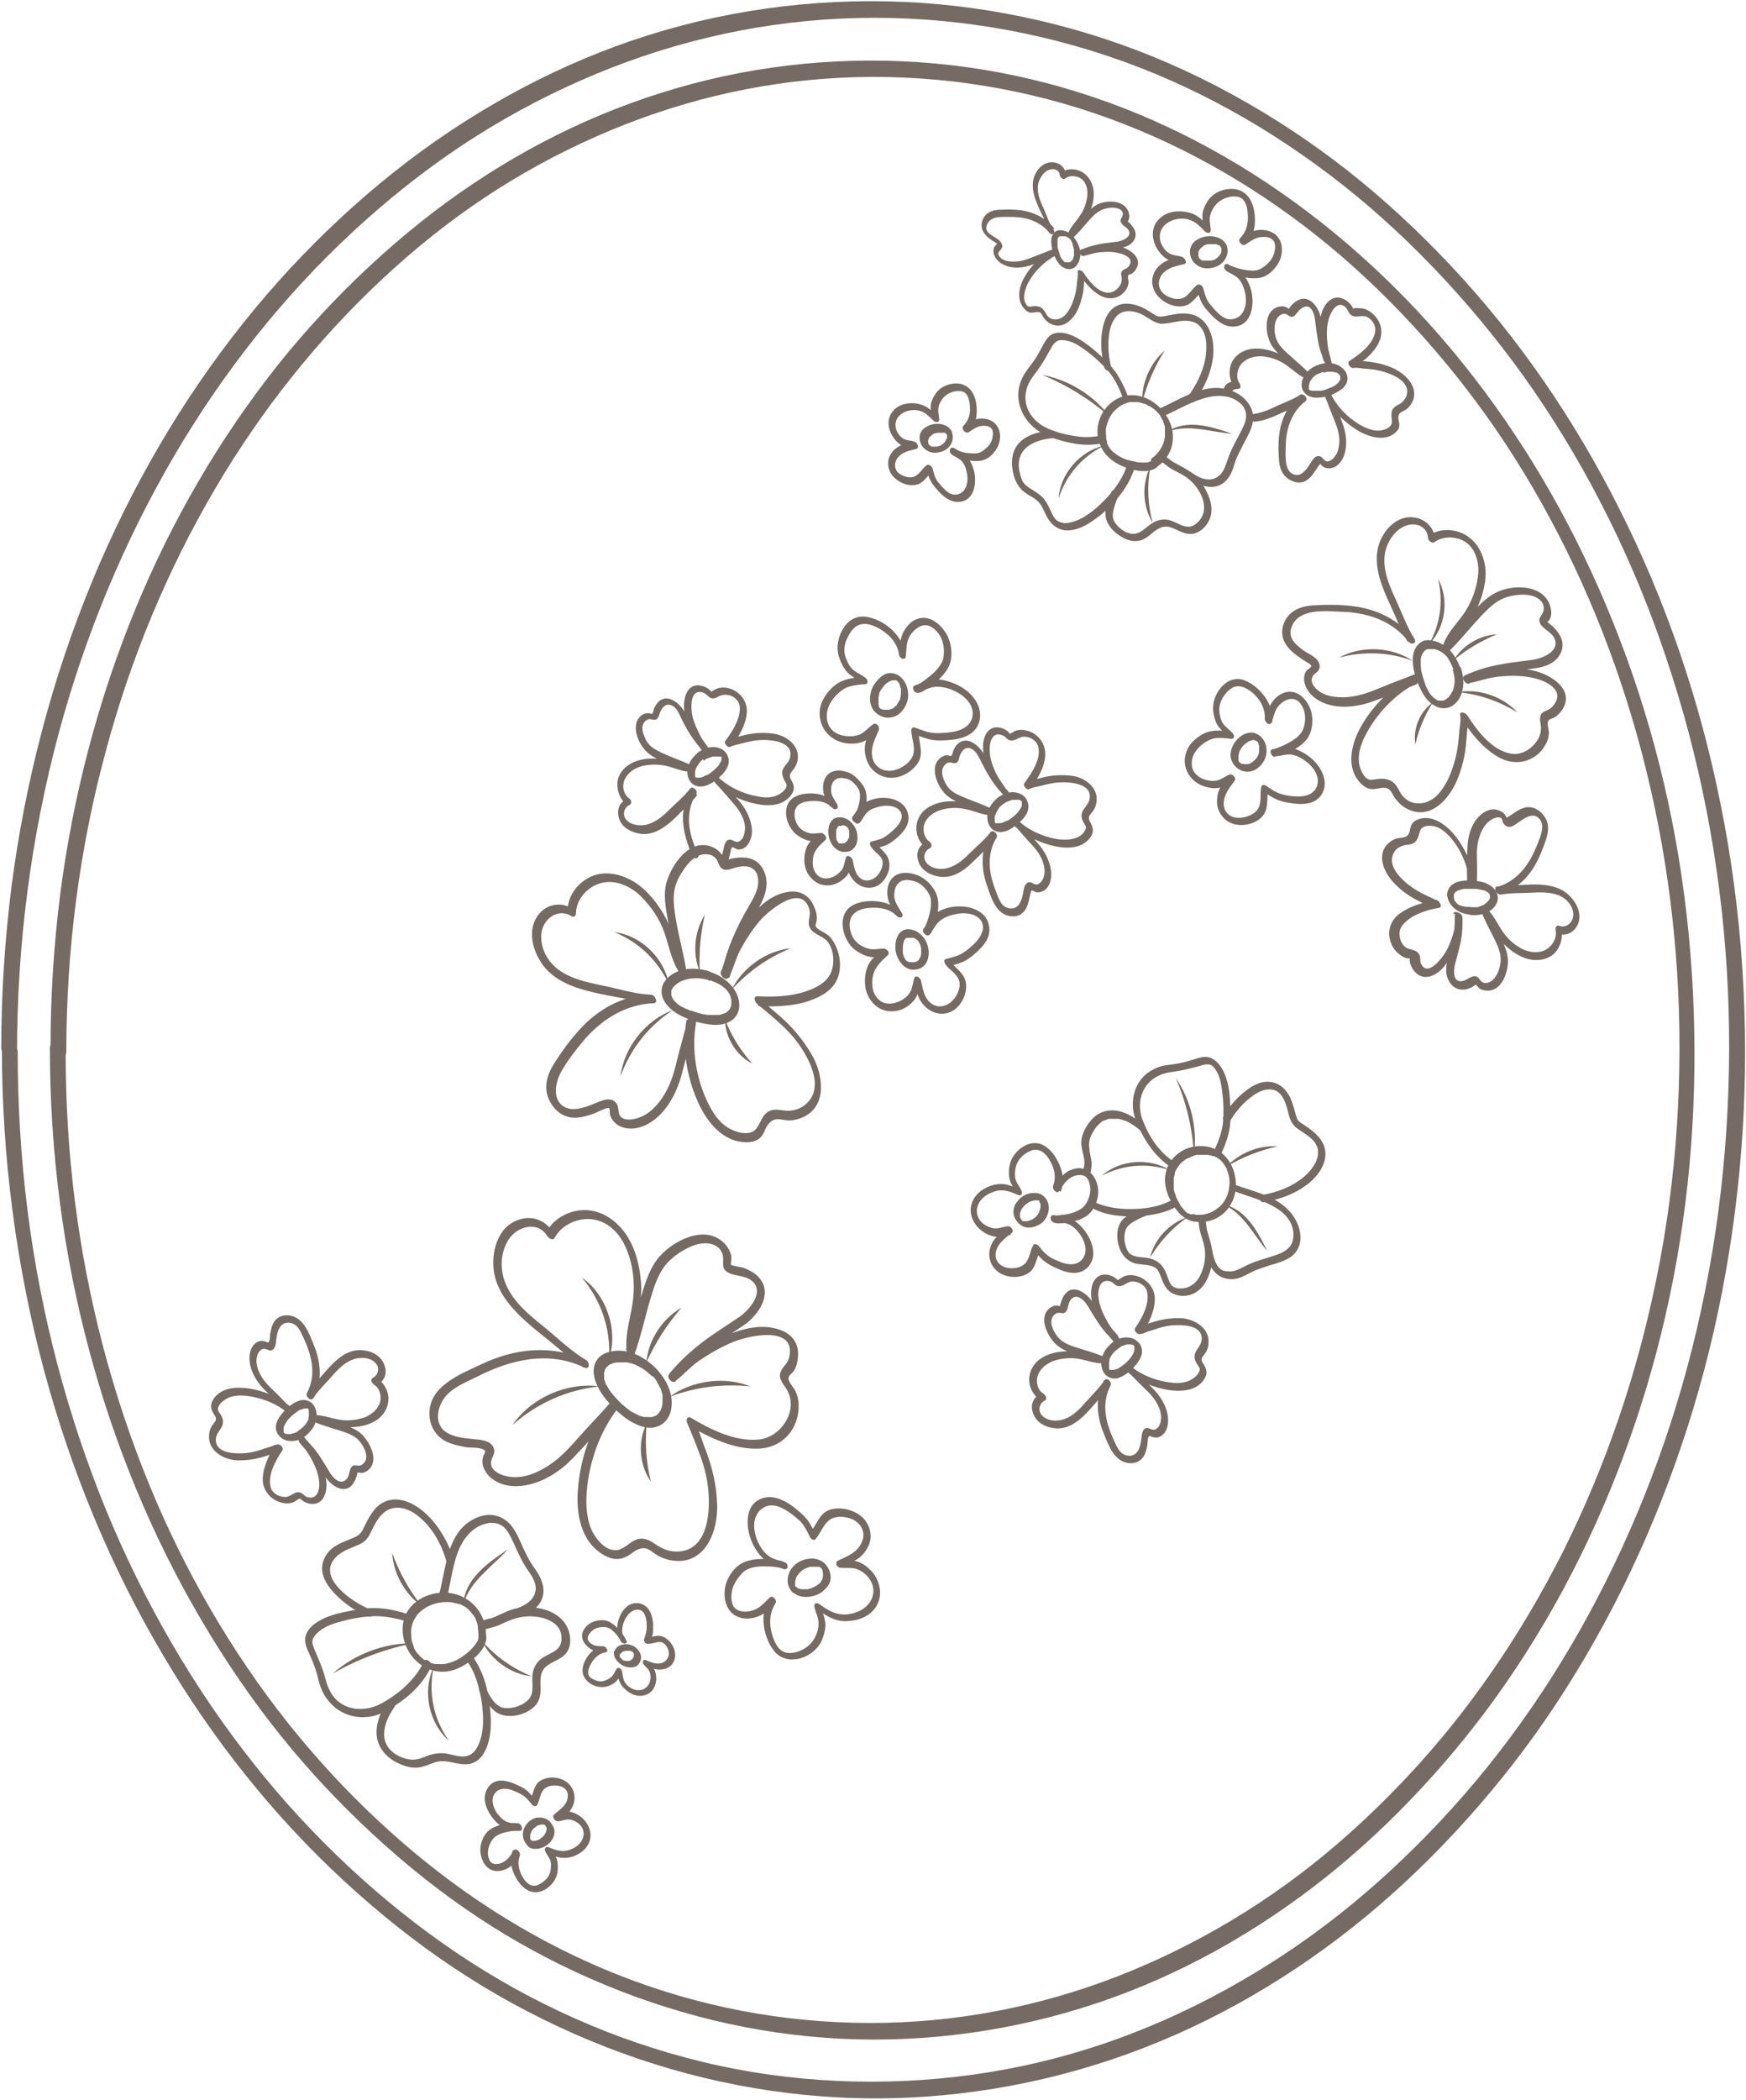 <svg viewBox="0 0 55.29 66.47" xmlns="http://www.w3.org/2000/svg" data-name="Layer 2" id="Layer_2">
  <defs>
    <style>
      .cls-1 {
        fill: #756a64;
      }
    </style>
  </defs>
  <g data-name="Layer 1" id="Layer_1-2">
    <g>
      <g>
        <path d="M.54,33.3c0-3.4.44-6.81,1.32-10.09.83-3.08,2.06-6.06,3.68-8.82,1.53-2.6,3.41-4.99,5.62-7.04s4.54-3.61,7.18-4.78,5.41-1.84,8.26-1.98,5.75.27,8.47,1.18,5.23,2.33,7.47,4.1,4.35,4.06,6.03,6.5c1.78,2.59,3.18,5.44,4.18,8.42,1.08,3.19,1.72,6.52,1.93,9.87s-.01,6.9-.7,10.28c-.64,3.18-1.69,6.27-3.15,9.17-1.37,2.73-3.1,5.28-5.19,7.51s-4.27,3.96-6.81,5.36-5.21,2.31-8.03,2.7-5.77.27-8.57-.41-5.42-1.86-7.79-3.46-4.58-3.67-6.4-5.97c-1.93-2.43-3.49-5.15-4.67-8.01-1.25-3.05-2.09-6.27-2.5-9.53-.21-1.66-.31-3.34-.31-5.01,0-.28-.5-.48-.5-.12,0,3.46.45,6.92,1.35,10.27.85,3.14,2.1,6.17,3.76,8.97,1.56,2.64,3.48,5.07,5.74,7.15s4.59,3.64,7.26,4.82,5.5,1.87,8.4,2.02,5.86-.27,8.63-1.2,5.33-2.37,7.61-4.17,4.44-4.13,6.15-6.62c1.81-2.64,3.23-5.54,4.26-8.57,1.1-3.22,1.74-6.59,1.96-9.98s0-7-.7-10.43c-.65-3.24-1.72-6.39-3.21-9.34-1.4-2.78-3.17-5.38-5.3-7.65s-4.36-4.03-6.95-5.45S33.68.66,30.81.26,24.95,0,22.1.68s-5.46,1.88-7.86,3.48-4.68,3.73-6.54,6.07c-1.97,2.47-3.57,5.24-4.78,8.17-1.28,3.1-2.13,6.37-2.56,9.7-.21,1.68-.32,3.38-.32,5.08,0,.28.5.48.5.12Z" class="cls-1"></path>
        <path d="M2.1,33.3c0-3.21.41-6.42,1.25-9.52.78-2.91,1.94-5.72,3.47-8.32,1.44-2.45,3.22-4.7,5.3-6.64s4.26-3.39,6.74-4.49,5.1-1.74,7.79-1.87,5.42.25,7.99,1.12,4.93,2.2,7.04,3.87,4.1,3.83,5.68,6.13c1.68,2.45,2.99,5.14,3.94,7.95,1.01,2.99,1.61,6.12,1.81,9.27s0,6.51-.66,9.7c-.61,3-1.6,5.92-2.97,8.65-1.3,2.57-2.93,4.98-4.9,7.08s-4.03,3.74-6.43,5.05-4.92,2.17-7.58,2.55-5.44.25-8.09-.39-5.08-1.75-7.31-3.25-4.32-3.47-6.04-5.63c-1.82-2.29-3.29-4.85-4.4-7.55-1.18-2.88-1.97-5.91-2.36-9-.2-1.56-.29-3.13-.29-4.71,0-.28-.5-.48-.5-.12,0,3.27.42,6.54,1.28,9.7.8,2.95,1.98,5.8,3.53,8.43s3.29,4.79,5.42,6.76,4.36,3.46,6.89,4.57,5.18,1.76,7.9,1.9,5.53-.25,8.15-1.13,5.03-2.24,7.18-3.94,4.17-3.88,5.78-6.22c1.72-2.49,3.06-5.23,4.03-8.08,1.04-3.05,1.66-6.25,1.85-9.47s-.01-6.58-.66-9.8c-.61-3.05-1.63-6.03-3.03-8.82-1.32-2.62-3-5.08-5-7.22-1.9-2.03-4.1-3.79-6.53-5.13s-5.02-2.22-7.73-2.6-5.54-.25-8.23.4-5.16,1.77-7.42,3.28-4.42,3.53-6.18,5.73c-1.86,2.34-3.37,4.95-4.51,7.71-1.2,2.91-2,5.99-2.4,9.11-.2,1.6-.3,3.21-.3,4.82,0,.28.5.48.5.12Z" class="cls-1"></path>
      </g>
      <path d="M46.51,21.63c.32-.06.62-.18.95-.21.39-.04.79-.04,1.17.06s.91.38.58.83c-.07.1-.15.15-.25.19-.07.03-.14.06-.17.14-.04.09-.02.2,0,.3.02.16,0,.31-.08.45-.17.3-.51.53-.86.47-.6-.1-1.08-.73-1.39-1.22-.05-.07-.25-.15-.22,0s-.02.36-.03.53c-.02.28-.05.56-.12.83-.14.56-.5,1.49-1.23,1.43-.17-.01-.33-.1-.44-.23-.1-.11-.14-.26-.24-.37-.15-.18-.39-.2-.61-.16-.16.03-.25.04-.37-.11-.1-.14-.16-.3-.17-.47-.02-.31.1-.62.25-.89.35-.65.94-1.26,1.61-1.59.13-.07-.01-.3-.13-.25-.33.14-.67.25-.99.39-.36.15-.72.29-1.11.32-.35.02-.79-.02-1.03-.32-.07-.08-.12-.19-.08-.3.03-.09.1-.12.16-.18.07-.07.1-.15.07-.25-.06-.21-.33-.31-.49-.42-.29-.21-.55-.44-.36-.82.27-.54,1.11-.43,1.61-.41.8.03,1.57.3,2.07.95.09.11.27.04.18-.1-.23-.36-.38-.78-.56-1.17-.21-.46-.45-.97-.38-1.49.05-.36.29-.77.65-.91.31-.13.69,0,.72.37,0,.09.12.2.21.14.32-.23.83-.18,1.1.1.25.26.32.66.27,1-.05.39-.19.77-.4,1.1-.23.35-.54.63-.69,1.03-.04.09.1.3.2.2.29-.28.54-.59.81-.89.25-.27.53-.6.87-.75.3-.13.8-.19,1.09-.02.18.1.26.3.17.48-.04.09-.13.16-.1.27.06.22.37.31.47.52.2.42-.39.65-.7.69-.35.05-.69.08-1.04.15-.39.07-.73.18-1.09.34-.14.06.01.3.13.25.32-.14.62-.25.97-.31.37-.07.73-.11,1.1-.16.28-.04.56-.12.74-.34.17-.21.2-.46.07-.7-.06-.11-.15-.21-.24-.3-.04-.03-.08-.06-.11-.09-.02-.01-.04-.03-.06-.04-.02,0-.04.03.01,0,.2-.15.12-.51.01-.68-.3-.5-1.1-.49-1.57-.28-.34.14-.62.45-.87.72-.29.31-.56.64-.86.94l.2.2c.2-.51.64-.86.87-1.35.18-.4.31-.87.25-1.31-.06-.39-.25-.76-.58-.97-.36-.23-.86-.25-1.21,0l.21.14c-.03-.39-.29-.67-.68-.72-.45-.06-.83.27-1.02.65-.27.53-.14,1.13.07,1.65.11.28.25.56.37.84s.23.55.39.8l.18-.1c-.49-.63-1.21-.96-2-1.04-.36-.04-.73-.04-1.09-.02-.3.01-.62.07-.84.3s-.3.58-.15.87.45.47.71.64c.05.03.15.07.13.13-.02.05-.13.1-.16.15-.08.12-.08.3-.03.43.11.34.46.56.79.64.44.11.92.04,1.34-.11.48-.17.96-.37,1.43-.56l-.13-.25c-.68.33-1.27.92-1.65,1.58-.32.55-.52,1.35.01,1.85.09.08.19.14.31.15.14.01.28-.05.42-.04.21.02.23.21.34.35s.25.27.42.34c.7.32,1.27-.33,1.52-.91.17-.4.27-.81.3-1.24.01-.15.03-.3.04-.45,0-.09.03-.21.02-.3h-.22c.31.49.7.97,1.2,1.25s1.13.16,1.45-.37c.08-.12.12-.26.13-.4,0-.1-.06-.28-.03-.37.03-.08.13-.09.19-.12.11-.06.19-.15.26-.25.4-.61-.31-1.08-.83-1.22-.4-.11-.82-.1-1.23-.07-.2.02-.4.05-.6.1-.14.04-.27.09-.41.12s0,.27.13.25Z" class="cls-1"></path>
      <path d="M46,21.2c.07.21.09.41.02.62,0,.03-.02.05-.04.09-.02.04-.04.07-.07.11,0,0,0,.01-.01.02-.01.01.02-.02,0,0-.01.01-.02.03-.04.04-.02.02-.05.04-.07.06,0,0-.01,0-.02.01-.02.01.02,0,0,0-.01,0-.02.01-.04.02-.01,0-.02,0-.03.01,0,0-.02,0-.02,0-.01,0-.01,0,0,0,0,0-.01,0-.02,0-.02,0-.04,0-.06,0,0,0-.02,0-.03,0,.02,0,0,0,0,0-.02,0-.03,0-.05-.01,0,0-.03-.01,0,0-.01,0-.02-.01-.03-.02,0,0-.06-.04-.03-.02-.01,0-.03-.02-.04-.03-.02-.01-.03-.03-.05-.04.03.03,0,0,0,0,0,0-.02-.02-.03-.03-.03-.03-.05-.06-.07-.09-.02-.03.02.03,0,0,0,0-.01-.02-.02-.03-.01-.02-.02-.04-.03-.06-.02-.04-.04-.07-.06-.11,0-.02-.01-.03-.02-.05,0,0,0-.02-.01-.03,0-.01,0-.01,0,0,0,0,0-.01,0-.02-.03-.07-.05-.13-.07-.2-.02-.06-.03-.12-.05-.18,0-.02,0-.03-.01-.05,0-.03,0,.03,0,0,0-.01,0-.02,0-.03,0-.04-.01-.08-.01-.13s0-.09,0-.13c0,.02,0,0,0,0,0,0,0-.02,0-.03,0-.02,0-.05.01-.07.01-.05.01-.06.03-.09,0-.02.02-.04.03-.05,0,0,.01-.02.02-.03,0-.01,0-.01,0,0,0,0,0-.01.01-.02.01-.01.02-.02.04-.04,0,0,.02-.01.03-.02,0,0,.03-.02,0,0,.02-.01.04-.02.06-.02,0,0,.05,0,.01,0,.01,0,.03,0,.04,0,.03,0,.06,0,.08,0,0,0,.03,0,0,0,0,0,.02,0,.03,0,.02,0,.03,0,.05,0,.02,0,.04.01.06.02,0,0,.03.01,0,0,.01,0,.02,0,.03.01.04.02.07.03.11.05,0,0,.03.02,0,0,.01,0,.02.01.03.02.02.01.03.02.05.04.02.02.04.03.06.05-.03-.03,0,0,0,0,.01.01.02.02.03.03.02.02.03.03.04.05,0,0,.01.02.02.03,0,0,0,.01.01.02,0-.01-.01-.02,0,0,.07.11.11.2.15.31.02.06.08.13.15.12s.1-.07.08-.13c-.13-.4-.42-.78-.84-.88-.12-.03-.27-.04-.38.02-.18.1-.27.29-.29.49-.02.34.09.71.24,1.01.09.18.2.36.37.48s.36.17.55.1c.15-.06.27-.19.34-.33.1-.21.12-.44.08-.67-.01-.08-.03-.15-.05-.22-.02-.06-.08-.13-.15-.12s-.09.07-.08.13Z" class="cls-1"></path>
      <path d="M45.37,22.24c-.26.42-.44.84-.55,1.32-.08-.49.14-1.03.55-1.32,0,0-.4.3,0,0Z" class="cls-1"></path>
      <path d="M42.4,20.82c.71-.39,1.66-.35,2.34.1-.75-.28-1.56-.31-2.34-.1,0,0,.78-.21,0,0Z" class="cls-1"></path>
      <path d="M45.54,18.33c.36.65.23,1.54-.29,2.07.36-.64.46-1.36.29-2.07,0,0,.17.71,0,0Z" class="cls-1"></path>
      <path d="M46.16,21.91c.68-.12,1.43.14,1.9.65-.58-.36-1.21-.58-1.9-.65,0,0,.68.07,0,0Z" class="cls-1"></path>
      <path d="M46.04,20.89c.29-.47.82-.78,1.36-.81-.5.21-.94.47-1.36.81,0,0,.42-.34,0,0Z" class="cls-1"></path>
      <path d="M23.11,30.89c.13-.28.2-.58.35-.85.17-.31.37-.62.6-.89.3-.34,1.33-1.2,1.57-.36.05.18-.05.34-.01.51.07.27.39.3.56.48.21.23.25.62.17.91s-.32.48-.59.6c-.54.25-1.19.28-1.78.25-.16,0-.06.22.02.26-.05-.02.03.03.04.04.05.04.09.07.14.11.11.09.23.19.34.29.28.24.55.5.77.81.36.51.83,1.41.21,1.92-.13.11-.29.17-.46.19-.21.03-.44-.08-.64,0-.28.1-.29.39-.47.59-.21.24-.69.08-.91-.07-.27-.18-.45-.46-.59-.74-.38-.76-.54-1.72-.39-2.55.02-.13-.21-.3-.26-.13-.09.39-.21.78-.31,1.18-.1.42-.2.82-.42,1.19-.19.32-.47.64-.84.76-.16.05-.36.09-.51,0-.16-.1-.08-.3-.17-.44-.15-.24-.43-.13-.64-.04-.27.11-.66.28-.96.16-.47-.2-.35-.8-.16-1.14s.46-.69.72-1c.57-.66,1.31-1.13,2.2-1.17.18,0,.05-.27-.08-.27-.49-.02-1-.18-1.48-.28s-.99-.2-1.4-.48c-.37-.25-.62-.69-.59-1.14.03-.48.51-.86.95-.59.08.05.15,0,.15-.09,0-.45.39-.86.81-.96.45-.11.93.11,1.25.43s.58.7.73,1.12.22.88.47,1.27c.05.08.26.17.24,0-.11-.72-.34-1.42-.4-2.14-.03-.35.03-.66.22-.96.16-.26.37-.56.69-.62.18-.03.37.02.46.19.04.08.06.17.13.24.15.13.35,0,.51-.03.3-.07.59-.01.65.33s-.14.65-.3.93c-.38.65-.68,1.32-.84,2.05-.03.14.22.3.26.13.09-.4.2-.76.37-1.13s.39-.74.59-1.12c.15-.29.25-.6.16-.93-.07-.26-.25-.48-.52-.54-.23-.05-.54-.02-.76.08,0,0,.06.14,0,.01,0-.02-.02-.04-.03-.07-.03-.06-.05-.12-.1-.17-.09-.12-.23-.2-.37-.24-.65-.18-1.17.57-1.34,1.11-.13.4-.04.85.03,1.25.1.52.24,1.03.32,1.56h.24c-.31-.49-.35-1.09-.61-1.6-.23-.45-.58-.9-1-1.17-.4-.25-.91-.38-1.36-.19s-.77.63-.77,1.11l.15-.09c-.45-.27-.98-.08-1.19.4s0,1.05.29,1.43c.37.47.98.69,1.55.82.33.08.67.14,1,.2.29.06.6.14.89.15l-.08-.27c-.89.03-1.66.47-2.25,1.13-.29.32-.56.69-.79,1.06s-.34.78-.13,1.18c.17.33.47.55.86.52.19-.01.37-.07.54-.13.08-.03.42-.21.48-.17.02.02.02.19.03.23.03.08.08.15.13.21.11.12.26.18.42.2.37.05.74-.15,1-.4.35-.34.57-.79.7-1.25.15-.55.3-1.11.43-1.66l-.26-.13c-.15.85,0,1.79.35,2.58.28.64.79,1.3,1.55,1.3.15,0,.31-.03.43-.14.11-.1.14-.24.21-.36.07-.11.14-.19.27-.22.14-.03.29.03.43.03.19,0,.38-.06.54-.15.67-.39.53-1.29.22-1.87-.27-.48-.61-.9-1.02-1.26-.14-.12-.28-.24-.42-.36-.09-.08-.19-.19-.3-.24l.02.26c.61.03,1.28,0,1.84-.26.27-.12.53-.31.65-.59.13-.29.11-.65,0-.95-.05-.13-.12-.26-.21-.37-.12-.14-.29-.18-.43-.3-.08-.07-.03-.13-.01-.23.02-.14-.01-.29-.07-.42-.27-.71-1.01-.57-1.52-.2-.36.27-.65.63-.89,1.01-.14.22-.27.44-.36.68-.07.17-.11.36-.19.53-.06.13.17.33.24.19Z" class="cls-1"></path>
      <path d="M22.5,31.04c.06.02.1.04.16.06.03.01.05.03.08.04.01,0,.03.01.04.02,0,0,.04.03.03.02-.02-.01.02.01.02.01.01,0,.02.02.03.02.02.02.04.03.06.05,0,0,.06.05.03.02.02.02.04.04.06.06.01.02.02.03.04.05,0,0,.03.04,0,0,0,0,.01.02.02.03.02.04.04.07.06.11-.02-.04,0,0,0,.02,0,.02.01.04.02.06,0,.01,0,.03.01.05-.01-.04,0,.02,0,.03,0,.01,0,.03,0,.04,0,.01,0,.07,0,.02,0,.03,0,.06-.01.09,0,0,0,.01,0,.02,0,.02.01-.02,0,0-.01.01-.02.04-.03.06-.01.02-.02.04-.04.06,0,0-.01.02,0,0,0,.01-.02.02-.03.03-.03.03-.06.05-.1.07.02-.01,0,0-.01,0,0,0-.02,0-.03.01-.02,0-.04.02-.06.02s-.04.01-.07.02c0,0-.02,0-.02,0,.03,0-.01,0-.01,0-.05,0-.1,0-.14,0-.05,0-.09,0-.14,0-.01,0-.02,0-.04,0-.04,0,.03,0-.01,0-.02,0-.05,0-.07-.01-.09-.01-.17-.03-.26-.06-.07-.02-.14-.04-.21-.07,0,0-.01,0-.02,0-.03-.01.03.01,0,0-.02,0-.04-.01-.05-.02-.04-.02-.08-.03-.12-.05s-.08-.04-.12-.06c-.02-.01-.04-.02-.05-.03,0,0-.04-.03,0,0-.01,0-.03-.02-.04-.03-.04-.03-.07-.06-.1-.09-.03-.03.02.03,0,0,0,0-.01-.01-.02-.02-.02-.02-.04-.04-.05-.07.03.04,0-.01-.01-.02s-.01-.02-.02-.03c.02.04,0,0,0,0,0-.02-.01-.04-.02-.06,0,.03,0,0,0-.01,0-.02,0-.03,0-.05,0-.04,0,.02,0-.02,0,0,0,0,0-.01,0-.01,0-.03,0-.04,0,0,.01-.03,0,0,0,0,0-.01,0-.02,0-.02.01-.03.02-.04,0-.02.02-.03.03-.05,0,0,0-.01.01-.02-.02.03,0,0,.01-.01.03-.03.06-.06.1-.09.08-.06.15-.1.26-.13.25-.08.53-.06.79.02.07.02.13-.04.13-.11,0-.08-.07-.15-.15-.18-.47-.15-1.06-.12-1.39.29-.12.15-.15.35-.09.53.08.23.27.4.48.53.16.09.33.16.5.22.19.06.39.1.59.12s.43-.01.61-.13c.16-.11.25-.29.25-.47.01-.45-.36-.83-.74-1-.07-.03-.14-.06-.22-.08s-.13.04-.13.11c0,.08.07.15.15.18Z" class="cls-1"></path>
      <path d="M22.96,32.28c.21.53.48.96.86,1.39-.5-.25-.86-.83-.86-1.39h0Z" class="cls-1"></path>
      <path d="M19.65,34.07c.11-.91.79-1.77,1.65-2.09-.77.51-1.33,1.22-1.65,2.09h0Z" class="cls-1"></path>
      <path d="M19.46,29.51c.83.1,1.58.82,1.72,1.65-.35-.76-.95-1.33-1.72-1.65h0Z" class="cls-1"></path>
      <path d="M23.17,31.33c.35-.7,1.09-1.23,1.87-1.31-.73.3-1.34.73-1.87,1.31h0Z" class="cls-1"></path>
      <path d="M22.16,30.76c-.24-.57-.17-1.28.16-1.8-.14.61-.19,1.18-.16,1.8h0Z" class="cls-1"></path>
      <path d="M40.38,23.94c.18,0,.35-.08.53-.05.16.03.31.11.44.21.26.19.5.54.32.86-.14.24-.44.27-.69.25-.13-.01-.27-.03-.4-.07-.18-.05-.33-.16-.48-.26-.05-.04-.14-.05-.16.03-.05.22.02.49-.1.69s-.42.3-.65.29c-.25-.01-.44-.19-.44-.44,0-.3.19-.51.35-.74.06-.08-.07-.22-.16-.19-.13.05-.24.14-.37.18s-.29.02-.42-.02c-.22-.07-.4-.24-.41-.47-.02-.27.14-.5.35-.66.12-.09.25-.16.4-.18.16-.02.33,0,.49.02.11.01.12-.1.06-.17-.1-.12-.24-.2-.32-.33-.07-.11-.1-.26-.11-.39-.01-.27.15-.54.37-.7.26-.18.54,0,.74.18.21.21.35.47.33.77,0,.11.16.26.22.11s.08-.3.16-.43c.07-.12.19-.22.31-.27s.26-.05.37.04c.09.08.16.2.19.31.06.22.03.54-.12.72-.12.15-.3.25-.48.34-.08.04-.17.08-.26.11-.03.01-.06.02-.09.03-.02,0-.01,0-.02,0,0,0,0,0,0,0,.02-.02.15.18.11.08-.06-.13-.25-.09-.18.06.07.18.35.04.46,0,.23-.09.47-.22.63-.41.21-.23.25-.63.17-.92s-.35-.64-.7-.62c-.19.01-.37.12-.49.27-.15.17-.19.38-.26.59l.22.11c.02-.3-.06-.56-.23-.8s-.4-.44-.67-.54c-.57-.19-1.04.48-.97,1,.02.15.06.3.13.42.09.15.24.25.35.38l.06-.17c-.3-.04-.59-.07-.87.08-.22.12-.44.31-.52.56-.18.49.12.97.61,1.11.15.04.31.06.47.02s.28-.14.42-.19l-.16-.19c-.1.15-.23.28-.3.45-.06.14-.08.3-.07.45.04.32.27.59.59.65.28.06.63-.03.83-.24.23-.24.14-.55.2-.84l-.16.03c.14.1.29.2.45.27.13.05.26.08.4.1.25.04.53.06.76-.05.27-.14.39-.44.32-.73-.07-.31-.3-.58-.56-.75-.15-.1-.31-.18-.49-.21-.09-.01-.18-.02-.28,0-.1.02-.19.05-.29.05-.15,0-.05.24.07.23Z" class="cls-1"></path>
      <path d="M39.79,23.46s0,0,0,0c0,0-.03-.01-.02,0,0,0,.01,0,.02,0s.01,0,.01,0c0,0,0,0,0,0,.02,0-.02-.02-.01,0,0,0,.02.01.03.02,0,0,0,0,.01.01.01,0-.02-.02-.01-.01,0,0,0,0,0,0,0,0,.02.02.02.03,0,0,0,0,0,0,.01.01-.01-.01-.01-.01,0,0,.01.02.01.02,0,.01.01.02.02.04,0,0,0,0,0,0,0,.01,0-.02,0-.02,0,0,0,.02,0,.02,0,.01,0,.03.01.04,0,0,0,.03,0,0s0,0,0,.01c0,0,.01.1,0,.1,0,0,0-.02,0-.01,0,0,0,0,0,.01,0,0,0,.02,0,.03,0,.02,0,.03,0,.05s0,.04-.01.05c0,0,0,.01,0,.02,0,0,0-.02,0,0,0,0,0,.02-.01.03-.02.05-.05.1-.09.14l.02-.02c-.05.06-.11.11-.18.15h.02s-.07.02-.1.03c0,0-.02,0-.03,0,0,0,0,0-.01,0,0,0,0,0,0,0-.02,0-.04,0-.06,0,0,0-.02,0-.02,0,0,0-.02,0,0,0s0,0,0,0c-.02,0-.04,0-.06-.01-.01,0,.03.01,0,0,0,0,0,0-.01,0,0,0-.02,0-.03-.01,0,0-.03-.03,0,0,0,0-.02-.01-.03-.02s-.02-.02-.03-.02c0,0-.01-.02.01,0,0,0,0,0,0,0,0,0-.01-.02-.02-.02,0,0-.01-.02,0,.01,0,0,0-.01,0-.02,0,0,0-.02-.01-.03,0,0,0-.02,0,.01,0,0,0,0,0-.01,0,0,0-.02,0-.03,0-.01,0-.04,0,0,0-.02,0-.04,0-.05,0,0,0-.02,0-.03,0-.01,0-.02,0,0,0,0,0-.01,0-.02,0-.04.01-.08.02-.11,0,0,0-.01,0-.01h0s0,0,0,0c0,0,0-.02.01-.03,0-.02.02-.04.03-.06.02-.03.04-.06.06-.09l-.02.02c.06-.07.13-.13.21-.18h-.02s.1-.03.15-.05c.02,0-.02,0,0,0,0,0,.01,0,.02,0,.01,0,.02,0,.04,0,0,0,.03,0,0,0s0,0,0,0c.01,0,.03,0,.04.01.06.02.11-.03.1-.09,0-.07-.06-.12-.12-.14-.11-.04-.23-.01-.33.03s-.19.12-.26.2c-.15.18-.24.43-.14.66.06.14.18.25.32.3.11.04.24.04.35,0,.2-.08.36-.27.41-.48.06-.25-.03-.54-.26-.67-.03-.01-.05-.02-.08-.03-.06-.02-.11.03-.1.09,0,.07.05.12.12.14Z" class="cls-1"></path>
      <path d="M33.36,38.67c.18.04.36.02.53.11.11.06.21.16.29.27.15.2.27.5.14.74-.15.28-.46.27-.72.17-.12-.05-.25-.1-.36-.17-.14-.09-.25-.22-.35-.35-.04-.04-.13-.09-.17-.02-.1.17-.11.4-.24.56-.14.16-.41.2-.61.15-.24-.06-.39-.26-.33-.51.07-.28.29-.42.5-.59.08-.07-.03-.22-.12-.21-.13.01-.26.07-.39.07s-.26-.06-.37-.13c-.2-.15-.28-.38-.19-.61s.3-.36.52-.43c.27-.09.5,0,.75.11.1.04.15-.04.11-.13-.06-.14-.17-.25-.2-.4-.02-.12-.01-.25.02-.37.06-.23.25-.41.47-.5.25-.1.44.05.57.25.17.26.25.56.14.86-.04.1.11.28.2.16.07-.1.13-.22.22-.31.1-.1.24-.18.38-.19.12-.01.23.02.29.12.06.09.08.21.09.32,0,.22-.11.51-.3.63-.14.1-.33.15-.5.18-.08.01-.17.02-.25.03-.03,0-.06,0-.09,0-.02,0-.03,0-.01,0,0,0,0,0,0,0,0,0,0,0,0,0-.03,0,0,0,.07.05l.04.09h0c0-.06-.05-.13-.12-.14-.06-.01-.11.02-.1.09.02.2.29.16.43.15.23-.03.47-.08.67-.2.25-.15.4-.49.41-.77,0-.3-.15-.66-.47-.75-.19-.05-.39.01-.55.12s-.26.29-.37.45l.2.16c.11-.3.08-.6-.06-.9-.1-.22-.26-.45-.48-.57-.45-.25-1,.19-1.08.64-.03.14-.03.29,0,.43.04.17.16.3.23.46l.11-.13c-.16-.07-.32-.14-.49-.17-.15-.02-.31,0-.45.05-.29.1-.53.3-.61.6s.07.62.31.81c.13.1.29.18.45.2.17.03.33-.04.5-.06l-.12-.21c-.12.1-.26.19-.37.31s-.18.28-.2.45c-.03.32.16.61.45.72.25.1.56.09.79-.06s.24-.45.36-.68l-.17-.02c.1.12.2.25.33.34.11.09.24.15.37.21.23.11.52.2.77.11s.41-.36.39-.63-.15-.53-.32-.73c-.1-.12-.22-.23-.36-.3-.07-.04-.15-.07-.23-.09-.11-.02-.22-.01-.32-.04-.16-.04-.1.2.02.23Z" class="cls-1"></path>
      <path d="M32.91,38.06s.02.02.03.02c.01.01-.02-.02-.02-.02,0,0,0,0,0,0,0,0,0,0,.01.01,0,0,0,0,.01.01-.03-.04-.02-.02-.01-.01,0,0,0,0,0,0,0,.01.01.03.02.04,0,0-.01-.03,0-.02,0,0,0,0,0,.01,0,0,0,.01,0,.02s0,.01,0,.02c0,0,0,0,0,.01,0,0,0-.03,0-.02,0,.03,0,.06,0,.1v-.03s-.01.1-.03.14v-.02c-.01.06-.05.12-.09.17l.02-.02c-.04.05-.1.1-.16.13h.02c-.06.02-.12.04-.18.06h.03s-.08,0-.12,0h.03s-.03,0-.05,0c0,0-.02,0-.02,0,.04.01,0,0,0,0,0,0-.02,0-.02-.01,0,0,0,0-.01,0,.04.02.02.01.01,0,0,0-.02-.01-.02-.02-.01,0-.03-.04,0,0-.01-.02-.03-.03-.04-.05-.02-.02.02.03,0,0,0,0,0-.01,0-.02,0-.01-.01-.02-.02-.03.02.03,0,.02,0,0,0,0,0-.01,0-.02s0-.01,0-.02c0-.02,0,.03,0,0,0-.02,0-.05,0-.07v.03s0-.07.02-.11v.02c.01-.06.05-.11.09-.16l-.02.02c.05-.06.11-.11.18-.15h-.02c.07-.03.14-.06.22-.07h-.03s.08,0,.13,0h-.03s.04,0,.06.01c.02,0-.03-.01-.01,0,0,0,.01,0,.02,0,0,0,0,0,.01,0,.02.01-.02-.02,0,0,.02.02.05.03.08.03.02,0,.05-.01.06-.04.03-.05,0-.13-.05-.16-.05-.04-.11-.06-.17-.07s-.12,0-.19,0c-.11.02-.21.06-.29.12-.04.03-.07.06-.1.09-.04.05-.08.1-.11.15-.06.12-.08.26-.03.39s.15.24.27.3c.1.05.2.05.31.03.09-.02.17-.06.24-.1s.14-.11.18-.19c.06-.1.1-.23.09-.35,0-.11-.05-.23-.13-.31-.02-.02-.04-.04-.07-.06s-.05-.03-.08-.03c-.02,0-.05.01-.06.04-.03.05,0,.13.05.16Z" class="cls-1"></path>
      <path d="M38.84,8.57c.14.11.31.15.42.3.08.11.13.24.16.37.06.23.05.52-.11.71-.08.1-.22.16-.35.16-.15,0-.28-.1-.38-.19s-.19-.2-.28-.31c-.11-.14-.15-.32-.2-.49-.02-.07-.12-.15-.19-.1-.16.12-.26.33-.44.41-.19.09-.46,0-.62-.13-.18-.16-.2-.41-.06-.6.17-.23.44-.27.71-.34.13-.04,0-.21-.07-.23-.13-.04-.28-.04-.4-.11-.11-.06-.2-.18-.25-.29-.1-.22-.06-.46.12-.62s.42-.21.65-.18c.26.04.42.2.6.39.06.06.19.09.19-.03,0-.15-.06-.31-.02-.46.03-.13.11-.28.2-.37.16-.18.48-.29.72-.22.2.07.26.32.27.5.03.29-.02.58-.24.8-.09.09.06.27.17.2.14-.09.28-.2.45-.23.14-.02.32-.02.42.09.1.1.07.29.04.41-.04.16-.15.29-.27.39-.1.08-.19.14-.31.16s-.25,0-.37-.02c-.11-.02-.22-.05-.33-.09-.03-.01-.07-.03-.1-.04,0,0-.03-.02-.04-.02.03,0,.07.11.06.14.03-.12-.18-.26-.22-.11-.05.18.29.26.4.3.24.07.51.12.75.07.28-.06.54-.35.63-.61.1-.31.04-.66-.26-.82-.15-.08-.34-.1-.5-.07-.2.03-.35.16-.52.26l.17.2c.21-.21.3-.48.3-.77,0-.23-.04-.48-.16-.68-.14-.22-.35-.33-.61-.32s-.51.11-.68.32c-.09.12-.17.27-.2.41-.04.17.02.34.02.52l.19-.03c-.11-.12-.23-.25-.36-.34s-.28-.14-.44-.16c-.31-.04-.62.03-.83.27s-.2.55-.07.83c.08.16.2.3.35.4.16.11.34.11.51.16l-.07-.23c-.17.05-.35.07-.51.16-.13.07-.25.19-.32.32-.14.27-.07.59.14.8.19.2.5.33.78.28s.4-.32.6-.47l-.19-.1c.05.16.09.32.17.47.07.13.17.24.27.35.19.2.43.41.73.4.6-.02.68-.74.55-1.19-.05-.16-.12-.31-.23-.44-.06-.07-.12-.13-.19-.17-.08-.05-.18-.09-.26-.15-.14-.1-.22.08-.1.17Z" class="cls-1"></path>
      <path d="M38.67,7.83s0,.01.01.02c0,0,0,0,0,.01,0,.01-.01-.03,0-.02,0,0,0,.01,0,.02,0,.01,0,.04,0,0,0,.02,0,.03,0,.05,0,0,0,.04,0,.01s0,0,0,.01c0,.02,0,.04-.01.05,0,0,0,.02,0,.02,0-.03,0,0,0,0-.02.04-.04.07-.07.11l.02-.02c-.05.05-.1.1-.16.13h.02s-.05.01-.08.02c-.01,0-.03,0-.04.01,0,0-.01,0-.02,0,0,0-.04,0,0,0-.03,0-.06,0-.1,0-.02,0-.03,0-.05,0,0,0-.02,0-.03,0-.02,0,.02,0,.01,0,0,0-.01,0-.02,0-.02,0-.03,0-.04,0,0,0-.02,0-.03,0,0,0,0,0,0,0-.03,0,.02.01,0,0-.01,0-.03-.01-.04-.02-.01,0-.04-.03,0,0,0,0-.01-.01-.02-.02,0,0-.01,0-.02-.01-.02-.02.03.03,0,0,0,0-.01-.01-.02-.02,0,0,0,0,0,0-.01-.02.02.03,0,0,0-.01-.02-.03-.02-.04.02.04,0,.01,0,0s0-.02-.01-.03c0,0,0,0,0-.01,0-.02,0,.03,0,0,0-.01,0-.03,0-.04,0,0,0,0,0-.01,0-.01,0,0,0,0,0,0,0,0,0-.01,0-.01,0-.02,0-.04,0,0,0-.01,0-.02h0s0-.01,0,0c0,0,0-.02.01-.03.01-.02.03-.05.04-.07l-.02.02s.09-.09.14-.12h-.02s.09-.03.14-.05c0,0,.02,0,.03,0,0,0,.01,0,.02,0,0,0,0,0,0,0,.01,0-.02,0-.01,0,.02,0,.05,0,.07,0s.05,0,.07,0c.01,0,.02,0,.04,0,0,0,.01,0,.02,0,0,0-.03,0-.01,0,0,0,0,0,.01,0,.02,0,.05,0,.07.02.01,0,.02,0,.03.01-.04-.01-.02,0,0,0,0,0,.01,0,.02,0,.01,0,.02.01.03.02,0,0-.02-.01-.02-.01,0,0,0,0,0,0,0,0,.01,0,.02.01s.02.02,0,0,0,0,0,0,0,.01.01.02c.01.01-.02-.03,0,0,.02.03.04.06.07.07.02.01.06.02.08,0,.06-.02.06-.1.03-.15-.14-.22-.42-.27-.66-.23-.11.02-.21.07-.3.13-.11.08-.17.2-.18.34,0,.13.05.26.13.35.07.08.17.14.28.17.18.04.38,0,.54-.1.18-.12.3-.37.22-.59,0-.03-.02-.05-.04-.08-.02-.03-.04-.06-.07-.07-.02-.01-.06-.02-.08,0-.06.02-.06.1-.03.15Z" class="cls-1"></path>
      <path d="M27.23,26.04c.1-.12.14-.25.26-.35.11-.09.25-.13.38-.16.18-.04.44-.04.59.1.2.19.04.45-.12.6-.09.09-.2.18-.3.25-.13.09-.29.12-.44.16-.09.02-.04.14-.01.18.06.08.13.15.2.21.05.05.11.1.14.17.07.17-.04.4-.15.52-.13.14-.34.21-.51.1-.2-.14-.22-.38-.27-.6-.02-.07-.17-.19-.21-.08-.04.12-.05.25-.11.36-.06.1-.16.19-.26.24-.17.09-.39.11-.54-.04s-.16-.36-.13-.56c.04-.24.21-.38.38-.54.09-.08-.03-.22-.12-.23-.13,0-.27.04-.4,0-.11-.03-.22-.09-.3-.18-.13-.14-.2-.42-.11-.6s.31-.22.48-.23c.24-.02.49.02.66.2.04.04.1.08.15.05.05-.03.05-.1.02-.15-.07-.13-.18-.25-.19-.41-.01-.13.01-.27.12-.36.1-.08.24-.07.36-.04.13.03.23.12.32.23.06.08.1.15.11.25s0,.21-.03.32c-.02.09-.05.19-.09.27-.01.03-.03.06-.04.09,0,0-.02.02-.02.03,0,0,0,0,0,0-.02.02,0,.02.07-.01-.06-.02-.11.03-.11.09,0,.07.06.13.12.15.14.04.21-.25.23-.33.07-.21.11-.45.06-.67-.03-.12-.1-.23-.18-.32-.1-.12-.22-.23-.36-.29-.25-.1-.57-.11-.73.14-.08.13-.1.3-.08.45.03.19.13.33.22.49l.17-.1c-.19-.2-.42-.3-.69-.32-.2-.01-.43.01-.61.11-.44.25-.28.91.05,1.18.11.09.24.16.38.2.15.04.31,0,.46,0l-.12-.23c-.11.1-.22.19-.31.31-.08.11-.12.24-.14.37-.04.29.03.58.25.78.2.19.47.24.73.14.13-.05.25-.14.35-.25.11-.13.11-.29.17-.44l-.21-.08c.04.15.06.31.13.46.06.13.16.25.28.33.23.15.53.14.73-.05.18-.17.3-.45.24-.7s-.28-.37-.42-.57v.18c.13-.04.27-.07.4-.14.11-.06.21-.14.3-.22.18-.16.35-.37.34-.63-.04-.54-.64-.69-1.08-.58-.15.04-.29.1-.41.19-.13.11-.18.25-.28.37-.08.1.12.28.21.17Z" class="cls-1"></path>
      <path d="M26.61,26.15h0s-.02,0-.02.01c.02-.01.05-.02.07-.03h-.03s.05,0,.08,0c0,0-.03,0-.02,0,0,0,0,0,.01,0,0,0,.01,0,.02,0,0,0,.01,0,.02,0,0,0,0,0,0,0,.02,0,0,0-.01,0,.01,0,.03.01.04.02,0,0,.01,0,.02.01,0,0,.02.01,0,0-.02-.01,0,0,0,0,.01,0,.03.02.04.03,0,0,0,0,0,0,.02.02-.03-.03-.01-.01,0,0,.01.01.02.02s.01.01.02.02c0,0,.02.03,0,0s0,0,0,.01c0,0,.01.02.02.03,0,0,0,.01,0,.02,0,0,0,0,0,0,0,.01-.02-.04,0-.02,0,.01,0,.02.01.03s0,.02,0,.03c0,0,0,.01,0,.02,0,.02,0-.04,0,0,0,.03,0,.05,0,.08,0,0,0,.01,0,.02,0,0,0,.02,0,.02,0,0,0-.03,0-.02,0,0,0,0,0,.01,0,0,0,.02,0,.02,0,.03-.01.06-.02.09v-.03s-.02.07-.05.1l.02-.02s-.05.05-.08.07h.02s-.07.02-.11.02h.03s-.03,0-.05,0c0,0-.02,0-.02,0,0,0-.04,0-.01,0s0,0-.01,0c0,0-.01,0-.02,0,0,0,0,0-.01,0-.01,0,.03.01.01,0,0,0-.01,0-.02,0,0,0-.01,0-.02-.01,0,0-.02-.01.02,0,0,0,0,0,0,0-.01,0-.02-.02-.04-.03s.03.03.01.01c0,0,0,0,0,0,0,0,0-.01-.01-.02,0,0,0-.01-.01-.02,0,0,0,0,0,0-.01-.02.02.03,0,.01,0-.01-.02-.03-.02-.04,0,0,0-.01-.01-.02,0,0-.02-.03,0-.01s0,0,0,0c0,0,0-.01,0-.02,0-.01,0-.02-.01-.04s0-.05,0,0c0-.01,0-.02,0-.04,0-.03,0-.06,0-.08,0,0,0-.01,0-.02,0-.02,0,.01,0,.01,0,0,0-.01,0-.02,0-.02,0-.03,0-.05,0-.03.01-.06.02-.09v.03s.02-.07.05-.1l-.02.02s.04-.04.06-.05h-.02s0,.01,0,.01c.03-.01.04-.03.05-.06,0-.03,0-.07-.02-.09-.02-.03-.04-.06-.08-.07-.02-.01-.06-.02-.09,0-.05.03-.09.06-.12.11-.03.04-.05.09-.06.14-.02.09-.03.2-.01.29.04.25.21.5.48.52.06,0,.11,0,.17-.02.04-.01.09-.04.12-.07.07-.06.11-.14.13-.23.04-.17,0-.36-.09-.5-.07-.1-.16-.2-.28-.24-.09-.04-.2-.05-.3-.02-.02,0-.04.02-.07.03-.02.01-.03.05-.03.08,0,.03.02.07.04.09s.05.05.08.06h.03s.04,0,.05-.01Z" class="cls-1"></path>
      <path d="M29.07,21.92c.21-.06.37-.18.6-.18.2,0,.41.06.59.15.3.15.61.44.53.81-.07.32-.39.44-.68.48-.15.02-.3.03-.45.03-.24,0-.45-.09-.67-.17-.07-.03-.13,0-.13.08,0,.27.16.58.03.84-.12.24-.42.42-.68.44s-.51-.12-.58-.4c-.08-.33.08-.6.2-.89.04-.1-.08-.25-.18-.18-.13.09-.24.22-.38.3s-.34.09-.5.07c-.25-.03-.49-.17-.56-.43-.09-.31.04-.62.26-.85.12-.12.25-.23.41-.28s.35-.07.52-.08c.11-.01.08-.15.01-.2-.14-.11-.32-.17-.44-.3-.1-.11-.17-.27-.21-.41-.05-.19-.01-.38.07-.55.07-.15.18-.32.33-.4.27-.13.59.03.81.18.26.18.45.42.5.74,0,.06.05.11.1.13.04.02.11,0,.11-.05.02-.17.02-.34.06-.5.04-.15.14-.29.27-.39.11-.09.26-.15.4-.1s.26.17.34.29c.09.14.13.31.14.47,0,.13,0,.25-.05.37-.1.21-.27.37-.45.51-.09.07-.18.14-.28.2-.03.02-.06.03-.09.05,0,0-.03,0-.03.01,0,0,0,0-.01,0,.01-.01.11.05.11.05-.1-.13-.24,0-.14.12.12.16.39-.07.49-.14.23-.16.47-.37.6-.63.15-.3.1-.75-.07-1.04-.18-.31-.54-.61-.91-.48-.19.06-.33.21-.43.38-.13.22-.13.47-.16.72l.22.08c-.08-.6-.61-1.11-1.19-1.23-.31-.07-.58.04-.76.3-.2.29-.28.65-.16.99.05.16.14.33.25.45.14.15.33.22.49.35v-.2c-.32.03-.64.06-.9.28-.23.19-.43.48-.46.78-.05.57.36,1.01.92,1.05.17.01.36-.01.51-.09.16-.08.28-.22.42-.32l-.18-.18c-.08.18-.18.36-.22.55-.04.17-.03.35.02.51.09.33.38.58.72.61s.67-.15.87-.4c.27-.33.07-.68.07-1.06l-.13.08c.19.08.39.16.6.19.16.02.32.01.47,0,.28-.02.59-.08.8-.28.23-.22.26-.57.13-.85-.14-.31-.44-.54-.74-.66-.2-.08-.4-.14-.62-.13-.11,0-.22.02-.32.06s-.2.1-.31.13c-.13.03,0,.25.12.22Z" class="cls-1"></path>
      <path d="M28.3,21.53s0,0,.01,0,.02,0,.03,0c.01,0,.02.01,0,0,0,0,0,0,.01,0,.01,0,.03.01.04.02,0,0,0,0,.01,0-.03-.02-.01,0,0,0s.02.01.02.02c0,0,0,0,.01.01.02.02-.02-.02,0,0,0,0,.02.02.03.03,0,0,.01.02.02.03-.03-.03-.01-.01,0,0,0,0,0,.01,0,.02,0,.01.01.02.02.04,0,0,0,.01,0,.02.01.03,0-.02,0,0,0,.03.02.05.03.08,0,0,0,.01,0,.02,0-.03,0,0,0,0,0,.02,0,.03,0,.05s0,.04,0,.05c0,0,0,.01,0,.02,0,.03,0-.02,0,0s0,.06-.01.09c0,.02,0,.04-.01.05,0,0,0,.01,0,.02,0-.03,0-.01,0,0,0,.01,0,.02-.01.04-.02.04-.04.08-.07.12,0,0-.01.02-.02.03,0,0,0,.01-.01.02,0,0-.01.02,0,0,0,.02-.03.04-.05.05-.02.02-.04.03-.05.05,0,0-.02.01-.03.02,0,0-.01,0-.02.01,0,0,0,0-.01,0h.01s-.03,0-.04.01c0,0-.02,0-.03.01s-.02,0-.03.01c0,0-.01,0-.02,0-.03,0,.01,0,0,0-.02,0-.04,0-.07,0,0,0-.01,0-.02,0-.02,0,.02,0,0,0-.01,0-.03,0-.04,0-.01,0-.02,0-.04-.01-.03,0,.02.01,0,0,0,0-.01,0-.02,0-.01,0-.03-.01-.04-.02h0s0,0,0,0c0,0,0,0,0,0,0,0,0,0-.01,0-.01,0-.02-.02-.03-.02-.02-.02.02.02,0,0,0,0,0-.01-.01-.02,0,0-.03-.04,0,0,0-.01-.02-.02-.02-.04,0,0,0-.01,0-.02-.01-.02,0,.03,0,0,0-.01,0-.02-.01-.03s0-.02,0-.03c0-.02,0,.03,0,0,0,0,0-.02,0-.03,0-.03,0-.05,0-.08,0,0,0-.02,0-.02,0,.03,0,0,0,0,0-.02,0-.03,0-.05,0-.02,0-.05.01-.07,0-.01,0-.03.01-.04,0,0,0,0,0-.01,0,0,0,0,0-.01,0-.01,0,0,0,0,0,0,.01-.03.01-.04,0-.01.01-.03.02-.04.01-.03.03-.06.05-.08,0-.01.02-.03.03-.04,0,0,0-.01.01-.02,0,0,.02-.02,0,0,.02-.03.05-.05.07-.08.02-.02.05-.04.07-.06.01,0,.03-.02.04-.03.02-.01-.02,0,0,0,0,0,.02,0,.03-.01.01,0,.03-.01.04-.02.01,0,.03-.01.04-.01h-.01s0,0,.01,0c0,0,.01,0,.02,0,.02,0,.03,0,.05,0,.02,0,.05-.02.06-.04.01-.02.01-.06,0-.08-.02-.06-.07-.11-.14-.11-.14-.02-.27.05-.37.14s-.18.19-.24.31c-.11.24-.12.56.07.77.11.11.26.19.42.19.12,0,.24-.04.34-.11.09-.07.16-.16.21-.26.06-.11.09-.23.09-.35,0-.31-.19-.66-.52-.69-.06,0-.08.07-.07.12.02.06.07.11.14.11Z" class="cls-1"></path>
      <path d="M30.13,14.38c.12.09.26.13.35.25.07.09.11.2.13.31.05.19.04.43-.09.59-.07.08-.18.14-.29.13-.12,0-.23-.08-.31-.16s-.16-.17-.23-.26c-.09-.12-.12-.27-.16-.41-.02-.07-.12-.15-.19-.1-.13.1-.22.28-.37.35-.16.08-.38,0-.51-.1-.15-.13-.15-.33-.04-.48.15-.2.38-.23.6-.29.05-.01.06-.08.04-.12-.02-.05-.06-.1-.11-.11-.11-.04-.24-.03-.34-.09-.09-.05-.16-.14-.21-.24-.08-.18-.05-.38.1-.51s.35-.18.55-.15c.22.03.35.17.5.32.06.06.19.09.19-.03,0-.13-.05-.26-.02-.39.02-.11.09-.23.16-.31.14-.15.41-.25.61-.18.16.05.2.26.22.41.03.25-.02.49-.2.67-.09.09.06.27.17.2.12-.07.23-.17.37-.19.11-.02.26-.02.34.07.08.08.05.23.03.33-.03.14-.12.24-.23.33-.08.07-.16.12-.26.13s-.21,0-.31-.01-.19-.04-.28-.08c-.02,0-.05-.02-.08-.03,0,0-.02-.01-.03-.02.04,0,.07.11.07.14.03-.12-.18-.26-.22-.11-.04.17.25.25.36.28.21.06.44.1.65.06.24-.05.47-.3.54-.53.09-.27.03-.58-.24-.73-.13-.07-.29-.08-.44-.06-.17.03-.3.14-.45.22l.17.2c.18-.18.26-.41.26-.67,0-.2-.03-.41-.14-.59-.12-.19-.31-.29-.54-.28s-.44.1-.59.28c-.08.1-.15.23-.18.36-.03.15.02.3.02.45l.19-.03c-.1-.1-.19-.21-.31-.29s-.25-.12-.38-.14c-.26-.03-.54.03-.72.24s-.18.48-.06.72c.07.14.17.26.3.35.14.09.29.09.45.14l-.07-.23c-.15.04-.3.06-.43.14-.11.06-.22.16-.28.28-.13.23-.06.52.12.7.17.17.44.29.69.24s.34-.27.52-.41l-.19-.1c.04.14.08.28.15.4.06.11.15.21.23.3.16.18.38.36.64.35.52-.02.6-.64.48-1.03-.04-.14-.1-.27-.2-.38-.05-.06-.1-.11-.17-.15-.07-.05-.15-.08-.22-.13-.14-.1-.22.08-.1.17Z" class="cls-1"></path>
      <path d="M29.98,13.75s0,.02.01.03c0,.02-.01-.04,0-.01,0,0,0,0,0,.01,0,0,0,0,0,.01,0,.02,0-.03,0-.01,0,0,0,.02,0,.03s0,.02,0,.03c0-.04,0,0,0,0,0,.02,0,.04-.02.07v-.02s-.03.08-.06.12l.02-.02s-.09.08-.14.11h.02s-.1.03-.15.04h.03s-.08,0-.12,0c0,0-.02,0-.03,0,0,0,.03,0,.01,0,0,0-.01,0-.02,0-.02,0-.04,0-.06-.02-.02,0,.03.01.01,0,0,0,0,0-.01,0,0,0-.02,0-.03-.02-.02-.01.01,0,.01,0,0,0-.01,0-.01,0,0,0-.02-.01-.02-.02-.01,0,.03.03.01.01,0,0,0,0-.01-.01s0,0,0-.01c0-.01.02.03,0,.01,0,0-.01-.02-.02-.03-.01-.02,0,.02,0,.01,0,0,0-.01,0-.02,0,0,0-.04-.01-.04,0,0,0,.03,0,.01,0,0,0,0,0-.01,0,0,0-.02,0-.03,0,0,0,0,0,0,0-.02,0,0,0,0,0,0,0-.02,0-.02,0-.02,0-.03.01-.05v.02s.02-.06.04-.09l-.02.02s.08-.07.12-.1h-.02c.05-.02.11-.04.17-.05h-.03s.07,0,.11,0c.02,0,.04,0,.06,0s-.03,0,0,0c0,0,0,0,.01,0,.01,0,.02,0,.03,0,0,0,.02,0,.03,0,0,0,.04.01.01,0s0,0,.01,0c0,0,.02,0,.02.01,0,0,.02.01,0,0s0,0,0,0c0,0,.01.01.02.02.01,0-.03-.03-.01-.01,0,0,0,0,0,0s0,0,0,.01c0,0-.02-.04,0-.01.02.03.04.06.07.07.02.01.06.02.08,0,.06-.02.06-.1.03-.15-.12-.2-.37-.25-.59-.21-.09.02-.18.06-.26.12-.04.03-.08.07-.11.12-.03.05-.05.11-.05.18,0,.11.04.23.12.32.07.07.15.13.25.15.08.02.16.02.23,0,.09-.01.16-.04.24-.09.16-.11.26-.32.19-.52,0-.02-.02-.05-.03-.07-.02-.03-.04-.06-.07-.07-.02-.01-.06-.02-.08,0-.06.02-.06.1-.03.15Z" class="cls-1"></path>
      <path d="M29.45,29.57c.12-.15.17-.31.33-.43.14-.11.3-.16.47-.2.24-.05.57-.05.76.14.25.24.06.58-.14.78-.11.11-.24.22-.37.3-.16.11-.36.15-.55.2-.08.02-.04.13-.01.17.12.17.34.28.42.48.09.21-.04.51-.19.66-.17.18-.44.26-.66.11-.26-.18-.28-.47-.35-.75-.01-.06-.16-.18-.2-.08-.05.14-.06.31-.13.44s-.2.24-.33.3c-.22.11-.5.13-.69-.06s-.22-.47-.17-.72c.06-.3.26-.47.47-.67.09-.08-.03-.21-.12-.21-.17,0-.34.05-.5,0-.14-.04-.29-.12-.39-.23-.17-.18-.26-.54-.14-.77.11-.21.38-.28.6-.29.31-.02.62.03.84.26.09.09.24.04.16-.09-.09-.17-.22-.32-.24-.51-.01-.17.02-.35.15-.46.12-.11.31-.09.46-.05.17.04.3.15.41.29.08.11.13.2.14.33s-.01.27-.04.4c-.03.12-.06.23-.11.34-.02.04-.03.08-.05.11-.04.07-.02,0,.05.02-.06-.02-.1.03-.1.09,0,.06.06.12.12.14.15.04.23-.31.26-.39.08-.25.14-.53.08-.8-.07-.3-.35-.6-.63-.71-.29-.12-.67-.13-.86.16-.1.15-.12.35-.09.53.03.22.16.39.27.59l.16-.09c-.22-.23-.5-.35-.81-.37-.24-.02-.51.01-.73.13-.52.29-.33,1.07.05,1.39.13.1.29.19.45.23.19.05.37,0,.55,0l-.12-.21c-.13.12-.27.23-.37.37-.09.13-.14.29-.16.44-.04.34.03.67.28.91.23.23.56.28.86.17.16-.06.3-.17.41-.3.13-.16.13-.35.2-.54l-.2-.08c.04.19.07.38.15.55.07.15.19.29.33.38.27.18.62.16.86-.06.22-.2.35-.54.29-.83s-.34-.44-.51-.67v.17c.16-.04.34-.08.5-.17.13-.07.25-.17.36-.27.21-.19.42-.44.4-.74-.04-.63-.76-.79-1.27-.67-.18.04-.35.11-.49.23-.15.13-.21.3-.33.45-.07.09.11.26.2.16Z" class="cls-1"></path>
      <path d="M28.69,29.69s0,0,0,0,.02,0,.03,0,.02,0,.03,0c.01,0,0,0,0,0,0,0,.01,0,.02,0,.02,0,.04,0,.06,0,0,0,.01,0,.02,0-.03,0-.01,0,0,0,.01,0,.02,0,.03,0,0,0,.02,0,.03,0,0,0,.01,0,.02,0-.03-.01-.02,0,0,0,.02,0,.05.02.07.04.02.01-.03-.02,0,0,0,0,.01,0,.02.01.01,0,.02.02.03.02s.04.04,0,0c.01.01.02.02.03.04,0,0,.01.02.02.03,0,0,0,.01.01.02-.02-.03,0-.01,0,0,.02.02.03.05.04.08.01.02-.01-.03,0,0,0,0,0,.02,0,.02,0,.02.01.04.02.05,0,0,0,.01,0,.02,0-.04,0,0,0,0,0,.02,0,.04,0,.06,0,.02,0,.04,0,.06,0,0,0,.01,0,.01,0-.03,0-.02,0,0,0,.01,0,.02,0,.03,0,.02,0,.04-.01.05,0,0,0,.02,0,.03,0,0,0,0,0,.01,0,.02,0-.02,0,0-.02.04-.04.07-.06.11-.01.02.02-.02,0,0,0,0,0,0,0,0,0,0-.01.01-.02.02-.02.02-.03.03-.05.04-.02.01.02-.01,0,0,0,0,0,0-.01,0-.01,0-.02,0-.03.01s-.02,0-.03.01c0,0-.01,0-.02,0,0,0,0,0-.01,0-.01,0,0,0,0,0,0,0-.04,0-.04,0-.01,0-.02,0-.04,0,0,0-.01,0-.02,0-.02,0,.02,0,0,0-.02,0-.03,0-.05-.01-.01,0-.02-.01,0,0,0,0-.01,0-.02,0-.01,0-.02-.01-.03-.02-.02-.01.03.02,0,0,0,0-.01,0-.02-.01-.01,0-.02-.02-.03-.03.04.03,0,0,0,0,0,0-.01-.02-.02-.03,0,0,0-.01-.01-.02.03.03,0,.01,0,0,0-.01-.02-.03-.02-.04,0-.01-.01-.02-.02-.04,0,0-.01-.03,0,0,0,0,0-.01,0-.02,0-.02-.02-.05-.02-.07,0-.01,0-.02,0-.04,0,.04,0,0,0,0,0-.03,0-.05,0-.08,0-.01,0-.03,0-.04,0,0,0-.01,0-.02,0-.02,0,.03,0,0s0-.06.01-.09c0-.03.01-.05.02-.08,0-.02,0,.02,0,0,0,0,0-.01,0-.02,0-.01.01-.02.02-.04s.01-.02.02-.03c0,0,0,0,.01-.01-.01.01-.01.01,0,0,0,0,0,0,0,0,0,0,.02-.02.03-.03,0,0,.04-.03.01-.01.02-.01.04-.03.05-.06,0-.03,0-.06-.02-.09-.02-.03-.04-.06-.07-.07-.02-.01-.06-.02-.08,0-.06.03-.1.07-.14.13-.03.05-.05.11-.07.16-.03.11-.03.23-.02.35.05.28.24.57.54.6.12,0,.25-.03.34-.11.08-.07.13-.16.15-.26.05-.2,0-.42-.1-.59-.08-.12-.19-.22-.32-.28-.11-.04-.23-.06-.34-.02-.03,0-.05.02-.07.04-.02.01-.03.05-.03.07,0,.03.02.07.04.09s.05.05.08.05c.03,0,.05,0,.08-.01Z" class="cls-1"></path>
      <path d="M46.12,28.91c-.04.18-.03.36-.07.53-.05.2-.12.4-.21.59-.1.21-.62.95-.84.48-.05-.1,0-.2-.06-.3-.1-.17-.3-.12-.44-.23s-.2-.32-.18-.48c.02-.15.14-.28.25-.37.28-.22.65-.33,1-.39.13-.03,0-.23-.08-.25.05,0,0,0-.02,0-.03-.01-.06-.03-.09-.04-.08-.04-.17-.08-.25-.12-.19-.09-.37-.2-.54-.33-.27-.22-.67-.62-.45-1.01.04-.08.11-.14.19-.18.11-.06.21-.06.33-.08.21-.04.25-.22.3-.4.05-.2.3-.21.47-.17.19.05.36.19.49.34.34.38.57.92.61,1.43,0,.13.24.24.24.06,0-.27.01-.53,0-.79s0-.5.09-.74c.07-.21.2-.43.4-.53.07-.04.22-.09.29-.02.02.03.03.09.04.12.02.04.05.08.09.11.15.1.29-.03.41-.11.16-.11.41-.3.6-.16.22.16.15.44.07.66s-.16.41-.26.6c-.24.45-.6.81-1.09.95-.15.04.01.27.13.24.31-.06.65-.04.96-.06s.62-.02.9.1c.23.1.43.35.42.61-.01.24-.22.42-.45.34-.09-.03-.12.06-.11.13.06.26-.12.55-.36.65s-.52.05-.74-.07c-.23-.13-.44-.32-.59-.55-.16-.24-.27-.5-.49-.7-.07-.07-.21-.01-.17.1.1.24.22.48.34.71.11.22.25.48.27.73.02.23-.08.58-.27.73-.08.07-.23.12-.33.04-.06-.05-.08-.12-.15-.16-.14-.07-.3.1-.43.13-.32.09-.32-.28-.27-.5.06-.25.14-.5.19-.76s.06-.49.05-.75c0-.13-.25-.24-.24-.06,0,.26-.01.49-.06.74s-.12.47-.18.71c-.05.22-.06.44.06.64.09.16.25.27.44.26.09,0,.18-.03.26-.07.03-.01.06-.03.08-.05.01,0,.03-.02.05-.03.01,0,.03-.02.04-.02l-.06-.03s.14.16.16.17c.09.05.2.07.3.06.42-.04.61-.62.59-.98-.01-.26-.14-.52-.25-.75-.12-.26-.27-.51-.38-.78l-.17.1c.25.24.36.6.59.85.21.23.48.44.78.54.28.09.6.07.83-.1s.36-.51.29-.81l-.11.13c.29.09.55-.06.65-.34.12-.32-.08-.69-.32-.9-.28-.26-.69-.32-1.06-.32-.22,0-.44.02-.66.03-.19,0-.39,0-.59.05l.13.24c.51-.15.9-.51,1.15-.97.13-.23.22-.47.31-.72.08-.23.13-.48.01-.71s-.37-.41-.64-.36c-.13.03-.24.09-.34.16-.04.03-.08.05-.12.08-.04.03-.12.07-.15.1h-.01s-.02.03.04.06c0,0-.02-.06-.02-.07-.02-.05-.04-.09-.07-.12-.08-.09-.21-.14-.33-.15-.24,0-.45.17-.58.35-.17.24-.25.55-.26.84-.02.37-.02.75-.01,1.12l.24.06c-.04-.55-.28-1.1-.62-1.53-.27-.35-.78-.73-1.24-.49-.08.04-.13.1-.16.18-.03.09-.03.21-.1.29-.08.1-.28.07-.4.12-.1.04-.2.11-.27.19-.32.38-.05.91.24,1.21.22.23.48.42.77.56.1.05.19.1.29.15.07.03.14.08.22.1l-.08-.25c-.37.07-.75.19-1.05.42-.33.26-.4.67-.19,1.04.05.08.11.16.19.22.07.06.23.16.33.14.05,0,0,.05.01-.03,0,.01,0,.02,0,.03,0,.03,0,.06,0,.08.01.09.05.18.1.26.29.44.75.23,1.02-.12.17-.22.28-.48.36-.75.04-.13.08-.27.1-.41.02-.11.01-.23.04-.34.03-.13-.21-.28-.24-.12Z" class="cls-1"></path>
      <path d="M46.49,28.71s-.02,0-.03,0c-.04,0,.02,0-.01,0-.02,0-.04,0-.06-.01-.02,0-.03,0-.05-.01-.02,0-.05,0-.06-.02.02.01.01,0,0,0,0,0-.01,0-.02,0-.02,0-.03-.01-.05-.02-.01,0-.02-.01-.04-.02-.03-.01.03.02,0,0,0,0-.02-.01-.02-.02-.01,0-.02-.02-.03-.03,0,0,0,0-.01-.01-.02-.02.03.03,0,0-.02-.02-.03-.04-.05-.06.03.03.02.02,0,.01,0,0,0-.01,0-.02,0,0,0-.02-.01-.03,0,0,0-.01,0-.02-.01-.02.01.03,0,.01,0-.01,0-.02-.01-.03,0,0,0-.02,0-.03.01.04,0,.01,0,0,0,0,0-.02,0-.02,0-.03,0,.03,0,0,0-.01,0-.02,0-.04,0,0,0-.02,0-.02,0,0-.01.02,0,0,0-.01,0-.02.02-.03,0,0,0-.01.01-.02,0,0,.02-.03,0,0,0-.02.04-.04.05-.05.01,0,.02-.02.03-.02.02-.01,0,0,0,0,0,0,.02-.01.03-.01.05-.02.11-.04.16-.05,0,0,.01,0,.02,0-.03,0,0,0,0,0,.01,0,.03,0,.04,0,.03,0,.06,0,.09,0,.05,0,.1,0,.16,0,.02,0,.04,0,.06,0,0,0,.02,0,.03,0,0,0,0,0,.01,0,.02,0-.03,0,0,0,.05,0,.1.02.15.03.03,0,.06.01.09.02,0,0,0,0,.01,0,.03,0-.03-.01,0,0,.02,0,.03.01.05.02.01,0,.02.01.03.02,0,0,.01,0,.02.01-.04-.02-.01,0,0,0,0,0,.02.01.03.02,0,0,.02.03,0,0,0,0,.01.01.02.02,0,0,0,.01.01.02-.02-.03-.02-.02,0-.01,0,0,0,.01.01.02,0,.01,0,.03,0,0,0,0,0,.04.01.04,0,0,0-.03,0,0,0,0,0,.01,0,.02,0,0,0,0,0,.01,0,.02,0-.03,0-.01,0,0,0,.02,0,.02,0,0,0,.02,0,.03,0,0,0,.01,0,.01,0-.02,0-.02,0,0,0,.02-.02.04-.03.06,0,.01-.02.02-.02.03,0,.01,0,.01,0,0,0,0,0,.01-.01.01-.04.05-.09.08-.14.12-.02.01.02-.01,0,0,0,0-.02,0-.03.01-.01,0-.03.01-.05.02-.04.01-.08.03-.11.04,0,0-.02,0-.02,0-.01,0-.01,0,0,0,0,0-.01,0-.02,0-.02,0-.04,0-.06,0-.05,0-.1,0-.15,0-.07,0-.09.08-.08.13.02.07.08.12.15.12.29.02.63-.08.77-.35.06-.11.07-.23.02-.35-.07-.16-.22-.26-.37-.32-.11-.04-.23-.06-.35-.07s-.23-.01-.34,0c-.13.02-.27.05-.38.15-.09.08-.15.22-.13.34.05.31.33.52.62.57.05.01.11.02.16.02.07,0,.09-.08.08-.13-.02-.07-.08-.12-.15-.12Z" class="cls-1"></path>
      <path d="M34.32,8.1c.16-.03.31-.09.47-.11.21-.02.42-.03.63.02.17.04.48.15.35.38-.04.07-.08.1-.15.13-.04.02-.08.04-.1.08-.03.05-.02.11,0,.17.01.1,0,.18-.05.26-.09.15-.27.27-.45.23-.31-.06-.55-.39-.72-.64-.04-.06-.19-.12-.17,0,.01.09-.01.19-.02.28-.01.15-.03.3-.07.45-.08.29-.27.8-.66.76-.08,0-.16-.05-.21-.11s-.08-.14-.13-.2c-.09-.11-.23-.12-.37-.1-.07.01-.11.02-.16-.04-.05-.07-.08-.15-.08-.24,0-.17.06-.33.13-.47.19-.35.51-.68.87-.86.11-.05,0-.23-.11-.19-.18.07-.36.14-.54.21-.2.08-.39.16-.6.17-.18.01-.41,0-.53-.16-.08-.1-.02-.15.04-.22.05-.05.06-.1.04-.16-.08-.27-.65-.29-.46-.66.08-.15.23-.2.39-.21s.32,0,.47,0c.43.02.83.16,1.1.5.07.09.21.03.14-.08-.13-.19-.21-.43-.3-.64-.11-.24-.24-.52-.2-.79.03-.19.16-.41.34-.48.15-.06.33-.01.35.16,0,.07.1.16.17.11.16-.12.42-.09.56.05.13.13.16.34.14.52-.03.21-.1.42-.22.59-.12.19-.29.35-.38.56-.03.07.08.23.16.15.16-.15.3-.32.44-.48.13-.15.28-.32.47-.4.15-.07.42-.1.57-.01.08.05.11.13.07.22-.03.06-.07.1-.05.17.04.13.21.17.26.29.08.21-.22.32-.37.34-.19.03-.38.04-.57.08-.21.04-.4.1-.59.18-.11.05.01.23.11.19.18-.08.34-.13.53-.17.2-.04.4-.06.59-.08.16-.02.31-.06.42-.19s.12-.28.04-.42c-.04-.06-.09-.13-.14-.18-.02-.02-.04-.03-.06-.05,0,0-.02-.02-.03-.02-.03-.02-.02,0,0,.06v-.02c.13-.09.08-.3.02-.4-.17-.29-.62-.29-.9-.18-.19.08-.34.25-.48.39-.16.17-.3.35-.47.51l.16.15c.11-.28.35-.47.48-.74.1-.22.17-.48.14-.73-.03-.23-.14-.44-.34-.57s-.49-.14-.69,0l.17.11c-.02-.23-.17-.4-.4-.43-.26-.03-.47.14-.58.36-.15.29-.08.63.04.92.06.16.14.31.21.46.07.14.12.3.21.44l.14-.08c-.27-.35-.68-.54-1.11-.59-.2-.02-.4-.02-.6-.01-.17,0-.35.04-.47.17s-.17.34-.08.51.25.27.41.37c.01,0,.03.03.05.03.08.03-.02,0,0-.01-.03.02-.07.06-.09.09-.05.07-.05.18-.02.26.06.2.27.33.46.38.24.06.51.03.75-.06.26-.09.52-.2.78-.3l-.11-.19c-.38.18-.7.51-.91.87-.19.32-.28.76.02,1.05.05.05.12.09.19.09s.15-.03.23-.02c.09,0,.11.11.16.18.06.08.15.16.24.2.39.18.72-.17.86-.5.09-.22.15-.45.17-.68,0-.08.01-.17.02-.25,0-.05.02-.12,0-.17h-.17c.17.27.38.53.66.69.3.17.63.11.83-.18.04-.07.07-.14.08-.23,0-.05-.04-.18-.01-.22.01-.03.07-.04.1-.05.07-.04.11-.09.15-.16.21-.35-.2-.62-.49-.7-.23-.06-.47-.06-.7-.04-.19.02-.35.08-.53.12-.11.02,0,.21.11.19Z" class="cls-1"></path>
      <path d="M33.99,7.84s.01.03.02.05c0,0,0,.02,0,.03,0,0,0,.03,0,0,0,.03,0,.06,0,.09,0,.01,0,.03,0,.04,0-.02,0,0,0,0,0,0,0,.01,0,.02,0,.03,0,.05-.02.07,0,0,0,.01,0,.02.01-.02,0,0,0,0,0,0,0,.02-.01.03-.01.02-.02.04-.04.06,0,0,0,0,0,0,0,0,.01-.02,0,0,0,0-.01.01-.02.02-.01.01-.03.02-.04.03,0,0,0,0-.01,0-.01,0,.02,0,0,0,0,0-.01,0-.02,0,0,0-.01,0-.02,0,0,0,0,0-.01,0-.01,0,.02,0,0,0-.01,0-.02,0-.03,0,0,0-.02,0,0,0,0,0,0,0-.01,0,0,0-.02,0-.03,0-.02,0,.02.01,0,0,0,0-.01,0-.02,0,0,0,0,0-.01,0,0,0-.02-.02,0,0,0,0-.01-.01-.02-.02,0,0-.02-.01-.02-.02.03.02.01.01,0,0,0,0-.01-.01-.02-.02-.01-.02-.03-.03-.04-.05.02.03,0,0,0,0,0,0-.01-.02-.02-.03-.01-.02-.02-.04-.03-.06,0,0,0-.02-.01-.03,0,0,0-.01,0-.02,0-.02.01.03,0,0-.01-.04-.03-.07-.04-.11,0-.03-.02-.07-.03-.1,0,0,0-.02,0-.03,0,.03,0,0,0-.01,0-.02,0-.05,0-.07,0-.01,0-.02,0-.04,0,0,0-.03,0-.04,0,0,0,.02,0,0,0,0,0,0,0-.01,0-.01,0-.03,0-.04,0-.01,0-.02,0-.03,0-.02,0,.01,0,0,0,0,0,0,0-.01,0-.01,0-.02.02-.03,0,0,0,0,0-.01,0-.01-.01.01,0,0,0,0,.01-.01.02-.02,0,0,0,0,.01-.01h0s0,0,0,0c0,0,.02-.01.03-.01,0,0,.03,0,0,0,0,0,.01,0,.02,0,.02,0,.03,0,.05,0,.01,0,.01,0,0,0,0,0,.01,0,.02,0,0,0,.02,0,.03,0,.01,0,.02,0,.03,0,.01,0,.01.01,0,0,0,0,.01,0,.02,0,.02,0,.04.02.06.03,0,0,.02.02,0,0,0,0,.01,0,.02.01,0,0,.02.01.03.02.01,0,.02.02.03.03-.03-.02-.01-.01,0,0,0,0,.01.01.02.02,0,0,.02.02.02.03,0,0,0,.01.01.02,0,0,0,0,0,.01-.01-.02-.01-.02,0,0,.02.03.03.05.04.08,0,0,0,.01,0,.02,0,0,0,0,0,.01,0-.01,0-.02,0,0,0,.02.01.03.02.05.02.05.07.1.12.1s.08-.05.06-.1c-.08-.23-.24-.45-.49-.51-.07-.02-.16-.02-.22.01-.11.06-.16.16-.17.28-.01.2.05.4.13.58.05.1.12.21.21.27s.21.11.33.06c.09-.03.15-.11.19-.19.06-.12.07-.25.05-.38,0-.04-.02-.09-.03-.13-.02-.05-.07-.1-.12-.1s-.07.05-.06.1Z" class="cls-1"></path>
      <path d="M35.42,42.31c-.05-.07-.11-.13-.17-.2-.09-.11-.16-.22-.22-.34-.13-.23-.23-.48-.25-.75-.01-.18.04-.47.27-.47.08,0,.15.02.2.07.05.04.08.08.14.09.16.05.29-.13.45-.14.2-.01.43.11.48.31.1.39-.16.85-.37,1.16-.06.1.09.24.19.18-.03.02.02,0,.03,0,.03,0,.05-.02.08-.03.08-.03.16-.06.24-.08.2-.07.4-.13.6-.15.32-.03,1.03-.03.96.48-.03.2-.24.32-.22.53,0,.08.04.15.08.22.04.06.09.11.08.18-.03.17-.23.3-.38.36-.17.06-.36.06-.53.04-.45-.05-.92-.23-1.26-.51-.14-.11-.2.07-.1.17.17.16.32.33.49.49.18.17.34.33.45.55.1.19.15.42.07.62-.03.07-.09.15-.17.17-.09.02-.17-.07-.26-.05-.14.03-.14.23-.16.35-.02.15-.05.34-.17.45-.14.13-.38.08-.49-.05-.11-.12-.17-.29-.24-.44-.24-.54-.36-1.11-.07-1.66.06-.11-.13-.28-.2-.16-.16.25-.39.46-.58.68s-.4.44-.67.54c-.21.08-.5.08-.68-.07-.18-.14-.16-.4.04-.51.1-.05.03-.18-.04-.22-.2-.12-.25-.42-.16-.62s.27-.33.46-.41c.26-.09.56-.12.83-.07s.51.15.78.14c.13,0,.07-.19-.02-.22-.24-.1-.49-.17-.74-.25-.22-.07-.51-.15-.67-.34-.13-.14-.28-.42-.21-.61.03-.09.12-.18.22-.18.08,0,.16.04.22-.03.1-.12.06-.32.2-.43.2-.15.41.1.5.25.12.2.24.4.37.59.14.2.3.37.48.54.13.12.21-.07.1-.17-.18-.16-.32-.33-.46-.53-.13-.18-.23-.38-.35-.57-.17-.26-.58-.57-.85-.26-.05.06-.09.13-.12.21-.01.03-.02.06-.03.09,0,.03-.03.1-.03.1,0,0-.08-.02-.1-.02-.04,0-.09,0-.13.03-.08.03-.14.09-.19.16-.2.31.05.78.27,1.01.18.18.42.27.65.35.27.1.56.17.83.28l-.02-.22c-.36.01-.7-.16-1.07-.16-.3,0-.62.07-.86.24-.21.15-.35.39-.35.66s.16.53.39.67l-.04-.22c-.26.14-.32.39-.21.65.12.29.44.43.74.44.37.01.68-.22.92-.47.15-.15.28-.31.42-.47.12-.13.25-.27.35-.42l-.2-.16c-.29.54-.23,1.15,0,1.7.15.37.33.88.8.92.21.02.4-.08.49-.28.04-.09.06-.18.08-.28.02-.08,0-.22.05-.28.03-.04.02-.02.08,0s.1.03.16.03c.09,0,.18-.06.24-.13.14-.17.15-.41.11-.62-.06-.3-.24-.58-.46-.8-.23-.23-.46-.46-.7-.69l-.1.17c.37.31.86.5,1.33.57.39.05.85.02,1.09-.34.13-.2.08-.34-.04-.52-.08-.12-.02-.19.06-.29s.12-.23.12-.35c.03-.48-.46-.76-.88-.78-.32-.01-.63.04-.93.14-.16.05-.35.09-.49.18l.19.18c.21-.32.4-.7.41-1.09s-.3-.72-.7-.77c-.09-.01-.17,0-.26.03-.08.03-.14.1-.22.12-.02,0,.03.02,0,0-.02-.01-.05-.05-.07-.06-.06-.05-.14-.08-.22-.1-.45-.09-.59.37-.54.73.04.27.14.53.27.77.07.13.14.25.23.37.06.08.14.15.19.23.09.14.24,0,.15-.12Z" class="cls-1"></path>
      <path d="M35.34,42.75s.1-.08.16-.12h-.02s.09-.03.14-.05c.02,0,.04,0,.06-.02-.03,0,0,0,0,0,.01,0,.02,0,.03,0,.02,0,.04,0,.05,0,0,0,.02,0,.03,0-.04,0,0,0,0,0,.02,0,.03,0,.05.01,0,0,.01,0,.02,0-.04-.01-.01,0,0,0,.01,0,.02.01.04.02.02,0-.03-.02-.01,0,0,0,0,0,0,0,0,0,.01,0,.02.01,0,0,0,0,0,0-.04-.03-.02-.02-.02-.02,0,0,0,0,.01.01,0,0,0,0,0,0,.02.02-.02-.03,0,0,0,0,.01.02.02.03,0,0,0,.02,0-.02,0,0,0,.01,0,.02,0,0,0,.02,0,.03,0,.02,0-.02,0-.01,0,0,0,.01,0,.02,0,.01,0,.02,0,.03,0,0,0,0,0,.01,0,.02,0-.03,0,0,0,0,0,.02,0,.03,0,.02,0,.04-.01.06,0,0,0,.02,0,0s0,0,0,0c0,.01,0,.02-.01.03-.01.02-.02.04-.03.06-.02.04-.05.08-.08.12l.02-.02c-.11.13-.23.24-.38.33h.02s-.08.03-.12.04c-.02,0-.04.01-.06.02,0,0-.01,0,0,0,0,0-.01,0-.02,0-.01,0-.02,0-.03,0,0,0-.02,0-.03,0-.02,0,.03,0,0,0,0,0,0,0-.01,0-.01,0-.02,0-.03,0,0,0-.01,0,.01,0,0,0-.01,0-.02,0-.01,0-.04-.03,0,0,0,0,0,0-.01-.01-.02-.02.02.02.01.01,0,0,0-.01-.01-.02,0-.01-.02-.03,0,.01,0,0,0,0,0-.01s0-.01,0-.02c0,0,0,0,0-.01,0-.02.01.03,0,.02,0-.01-.01-.03-.01-.04,0,0,0-.01,0-.02,0,0,0-.03,0,.01,0,0,0,0,0-.01,0-.03,0-.07,0-.1,0,.04,0,0,0,0s0-.02,0-.03c0-.02,0-.04.01-.06,0-.01,0-.02,0-.03,0,0,0,0,0-.01,0-.01,0,0,0,0,0,0,0,0,0-.01,0-.02.02-.05.03-.07.03-.05.06-.1.1-.14l-.02.02s.06-.07.1-.1c.05-.04.03-.12-.01-.16-.03-.04-.11-.08-.16-.04-.12.11-.21.23-.26.38-.04.11-.05.24-.02.36.02.1.07.2.16.27.07.05.15.08.23.08.07,0,.13-.01.19-.04.11-.04.21-.11.3-.19.09-.07.16-.15.23-.24.08-.1.14-.21.16-.33.02-.15-.04-.3-.16-.39-.09-.08-.21-.11-.33-.11-.15,0-.29.05-.41.14-.04.02-.07.05-.1.08-.05.04-.03.12.01.16.04.04.11.08.16.04Z" class="cls-1"></path>
      <path d="M21.4,43.71c.25-.19.46-.44.72-.62.35-.24.73-.46,1.13-.62.51-.2,1.97-.51,1.74.5-.04.2-.2.28-.27.46-.09.22.1.39.2.57.38.65-.19,1.5-.88,1.57-.75.08-1.53-.31-2.15-.68-.15-.09-.18.1-.11.19-.03-.04.02.05.02.06.03.06.05.13.08.19.06.15.12.3.18.45.16.4.29.79.35,1.22.1.73.07,2.11-.98,2.12-.27,0-.48-.1-.7-.25-.13-.09-.27-.17-.44-.16-.3.02-.47.32-.74.36-.4.06-.74-.42-.86-.74-.12-.35-.14-.73-.11-1.1.07-.92.4-1.88.96-2.61.08-.1-.13-.31-.22-.21-.3.35-.62.67-.93,1.02-.32.36-.63.72-1.04.98s-.89.44-1.36.31c-.2-.05-.47-.19-.44-.44.02-.15.14-.26.09-.42-.08-.26-.41-.28-.63-.3-.32-.03-.76-.07-.99-.31-.29-.32-.12-.84.15-1.11s.61-.39.92-.55c1.08-.55,2.27-.84,3.41-.3.19.09.18-.17.05-.24-.49-.29-.93-.73-1.38-1.09s-.92-.76-1.15-1.3c-.2-.45-.18-1.03.1-1.44s.92-.57,1.21-.09c.04.06.17.16.23.06.23-.43.78-.67,1.26-.58s.82.47,1,.89c.22.5.29,1.09.23,1.62s-.26,1.07-.21,1.63c0,.12.2.26.26.1.18-.51.3-1.03.44-1.54.14-.48.29-1.04.65-1.39.3-.29.85-.63,1.28-.55.28.05.45.25.43.54,0,.12-.02.23.08.32.21.19.59.12.82.31.44.36-.08.94-.4,1.16-.38.26-.76.49-1.13.77-.41.31-.74.62-1.07,1.01-.1.12.1.35.2.23.3-.36.61-.66.98-.95s.76-.53,1.15-.79c.5-.33,1.01-1.08.43-1.6-.11-.1-.26-.17-.4-.23-.07-.03-.39-.06-.42-.11,0,0,.02-.13.02-.15,0-.09,0-.16-.04-.24-.06-.15-.17-.29-.3-.38-.59-.44-1.47.02-1.9.48-.34.36-.49.88-.63,1.34-.16.55-.28,1.1-.47,1.64l.26.1c-.06-.74.27-1.45.22-2.2-.04-.55-.18-1.14-.51-1.59-.28-.39-.71-.69-1.2-.72s-1.04.23-1.28.68l.23.06c-.28-.47-.78-.62-1.27-.37-.52.26-.7.96-.64,1.5.07.67.54,1.22,1.02,1.65.3.27.63.52.94.78.29.23.58.5.9.69l.05-.24c-1.08-.51-2.26-.37-3.32.14-.68.32-1.67.7-1.62,1.61.02.37.22.68.56.84.18.08.37.12.57.16.15.03.45,0,.58.08.07.05.05-.02.05.07,0,.05-.05.1-.06.15-.02.08-.03.15-.02.23.03.17.13.33.26.44.3.26.73.31,1.11.24.59-.11,1.12-.46,1.52-.89.46-.48.9-.97,1.33-1.47l-.22-.21c-.58.75-.91,1.76-.98,2.71-.06.76.09,1.63.79,2.05.35.21.6.19.92-.04.08-.06.15-.11.25-.14.21-.06.31.04.47.15.18.13.4.21.63.23,1,.1,1.38-.97,1.35-1.78-.02-.6-.15-1.18-.37-1.74-.12-.3-.21-.68-.4-.94l-.11.19c.65.38,1.44.76,2.21.72s1.27-.65,1.25-1.39c0-.15-.04-.3-.1-.43-.06-.13-.27-.32-.21-.45.03-.08.13-.14.17-.21.08-.13.11-.29.12-.45.05-.8-.81-1-1.44-.9-.52.08-1,.3-1.45.56-.25.15-.5.31-.73.5-.15.13-.29.29-.45.41-.12.09.08.32.2.23Z" class="cls-1"></path>
      <path d="M20.63,43.52c.05.06.11.11.15.18.01.01.02.03.03.05.02.03-.01-.02,0,.01s.04.06.05.09.03.06.05.09c0,.01.01.03.02.04-.02-.03,0,0,0,.02.02.05.04.11.05.16,0,0,0,.01,0,.02,0,0,0-.04,0,0,0,.01,0,.02,0,.03,0,.03,0,.05,0,.08,0,.02,0,.05,0,.07,0,.02,0,.04,0,0,0,.01,0,.02,0,.04,0,.05-.01.09-.02.13,0,.02,0,.04-.02.06.01-.02,0-.02,0,0,0,.01,0,.02-.01.03-.02.03-.03.06-.05.09,0,0-.01.01-.02.02-.02.02,0,0,0,0,0,0-.03.03-.03.04-.02.01-.03.03-.05.04-.01,0-.02.02-.04.02,0,0-.02.01,0,0,.02,0-.02,0-.02,0-.02.01-.04.02-.07.03-.01,0-.02,0-.03,0,0,0-.05.01-.03,0,.02,0-.01,0-.02,0-.01,0-.03,0-.04,0-.03,0-.05,0-.08,0-.02,0-.03,0,0,0-.01,0-.03,0-.04,0-.03,0-.05-.01-.08-.02-.02,0-.05-.01-.07-.02.03.01,0,0-.01,0-.01,0-.03-.01-.04-.02-.05-.02-.1-.05-.15-.08-.01,0-.02-.01-.03-.02,0,0-.01,0-.02,0-.02-.01.03.02,0,0-.02-.02-.05-.03-.07-.05-.04-.03-.09-.07-.13-.1-.04-.03-.08-.07-.12-.1-.02-.02-.03-.03-.05-.05,0,0-.04-.03-.01-.01s0,0-.01-.01c-.06-.06-.11-.12-.17-.18-.03-.04-.06-.07-.09-.11-.02-.02-.03-.04-.04-.06,0,0,0,0-.01-.01-.02-.03,0,0,0,.01,0,0-.02-.03-.02-.04-.03-.05-.06-.1-.09-.15-.01-.02-.03-.05-.03-.07,0,.03,0,.02,0,0,0-.02-.01-.03-.02-.05,0-.02-.02-.05-.02-.08,0,0,0-.04,0-.02s0,0,0,0c0,0,0-.02,0-.02,0-.03,0-.05,0-.08,0-.03,0,.02,0-.01,0-.01,0-.03,0-.04,0-.03.01-.05.02-.07,0-.02-.01.02,0,0,0,0,0-.01,0-.02,0-.01.01-.03.02-.04.01-.02.02-.04.03-.05.02-.02,0,0,0,0,0,0,.01-.01.02-.02.02-.02.05-.04.07-.06,0,0,.01,0,.02-.01.02-.01-.03.01,0,0,.02,0,.03-.02.05-.02.04-.02.07-.03.11-.04.02,0,.04,0,.06-.01.03,0-.02,0,0,0,.01,0,.03,0,.04,0,.05,0,.09,0,.14,0,.02,0,.05,0,.07,0,.01,0,.02,0,.03,0-.04,0,0,0,.02,0,.05,0,.11.02.16.03.03,0,.05.02.08.03,0,0,.03.01,0,0,0,0,.01,0,.02,0,.01,0,.03.01.04.02.06.03.12.06.17.09.01,0,.04.02.01,0,.01,0,.03.02.04.03.03.02.06.04.09.06s.05.04.08.07c.01.01.02.02.04.03,0,0,.02.02.02.02,0,0-.02-.02,0,0,.05.05.15.12.22.05.07-.06.04-.17-.02-.23-.38-.39-.93-.68-1.49-.53-.17.04-.33.14-.41.29-.14.25-.08.54.04.79.1.21.24.4.4.57s.32.32.5.45c.22.15.46.28.73.3.23.01.45-.09.58-.28.12-.17.15-.38.14-.58-.02-.3-.15-.58-.33-.82-.05-.07-.11-.13-.16-.19-.05-.05-.15-.11-.22-.05-.07.06-.04.17.02.23Z" class="cls-1"></path>
      <path d="M20.48,45.06c-.06.64-.02,1.22.13,1.84-.37-.52-.42-1.28-.13-1.84h0Z" class="cls-1"></path>
      <path d="M16.23,45.11c.59-.86,1.72-1.36,2.76-1.22-1.04.11-1.98.53-2.76,1.22h0Z" class="cls-1"></path>
      <path d="M18.43,40.45c.78.54,1.15,1.66.86,2.56.05-.95-.25-1.83-.86-2.56h0Z" class="cls-1"></path>
      <path d="M21.2,44.22c.72-.52,1.74-.66,2.56-.33-.89-.09-1.73.02-2.56.33h0Z" class="cls-1"></path>
      <path d="M20.47,43.12c.06-.7.5-1.37,1.11-1.72-.46.53-.81,1.08-1.11,1.72h0Z" class="cls-1"></path>
      <path d="M24.86,49.48c-.2-.1-.4-.11-.57-.26-.13-.11-.22-.26-.29-.41-.12-.26-.18-.61-.03-.87.08-.15.24-.26.41-.28.18-.02.36.06.51.15s.3.21.43.33c.15.14.24.34.33.52.02.05.12.13.17.07.16-.18.24-.44.42-.59.2-.17.53-.14.76-.04.27.13.42.41.3.7-.14.35-.46.46-.77.61-.1.05-.03.21.07.22.16.02.34-.01.49.03s.31.15.41.28c.21.26.21.59,0,.84-.18.22-.47.32-.74.33-.33.01-.56-.15-.82-.33-.08-.06-.17-.02-.15.09.04.19.15.37.13.57-.01.17-.07.35-.17.49-.16.24-.48.41-.77.4s-.43-.28-.51-.52c-.12-.36-.12-.73.09-1.06.06-.09-.1-.26-.18-.18-.11.1-.21.22-.34.31s-.29.14-.45.14c-.14,0-.3-.05-.37-.18-.06-.13-.07-.28-.05-.42.02-.17.1-.32.2-.46.08-.1.16-.21.28-.27.2-.1.44-.11.66-.1.11,0,.21.01.32.03.04,0,.08.02.12.03.01,0,.03.01.04.01,0,0-.01,0,0,0,0,0,0,0,0,0,.03.01,0,0-.06-.06l-.02-.09h0c0,.07.03.13.09.16.04.02.12.02.13-.05.02-.22-.32-.23-.47-.25-.28-.03-.59-.03-.86.07-.33.12-.59.5-.64.83-.06.36.05.78.42.92.2.08.43.06.63-.02.22-.08.37-.26.54-.42l-.18-.18c-.2.31-.23.66-.16,1.02.06.27.17.54.36.74.43.42,1.18.14,1.43-.35.08-.16.13-.35.14-.52,0-.22-.1-.41-.14-.62l-.15.09c.31.22.6.42,1,.39.36-.02.71-.16.9-.47s.14-.71-.07-1.01c-.12-.16-.28-.3-.46-.38-.21-.09-.41-.05-.63-.08l.07.22c.18-.09.37-.16.53-.27.15-.11.27-.28.34-.46.12-.35-.04-.73-.34-.93-.26-.17-.65-.25-.95-.13s-.37.46-.58.69l.17.07c-.09-.17-.17-.34-.29-.49-.11-.13-.25-.24-.38-.35-.26-.2-.6-.39-.94-.32-.71.16-.61,1.05-.35,1.53.09.17.2.32.35.44.08.06.17.12.26.16.11.04.23.06.34.12.15.07.16-.15.04-.2Z" class="cls-1"></path>
      <path d="M25.21,50.3s-.01-.01-.02-.02c0,0-.02-.02,0,0s0,0,0,0c0,0,0-.02-.01-.03,0,0,0,0,0,0,0,0,0,.02,0,.02,0,0,0-.01,0-.02,0-.01,0-.02,0-.03,0,0,0-.01,0-.02,0-.02,0,.03,0,0s0-.05,0-.07c0,0,0-.01,0-.02,0-.01,0,.02,0,0,0,0,0,0,0,0,0-.01,0-.03,0-.04,0-.03.01-.05.02-.08,0,0,0,0,0,0,0,0,0,.02,0,0,0,0,0-.01,0-.02,0-.01.01-.03.02-.04.01-.03.03-.05.05-.08,0,0,.01-.01.02-.02,0,0,0,0,0,0,0,0-.01.01,0,0,.01-.01.02-.03.03-.04.02-.02.05-.05.07-.07.01-.01.03-.02.04-.03,0,0,0,0,.01,0,.01,0,0,0,0,0,0,0,.02-.01.03-.02.04-.02.08-.03.12-.05.02,0,.04-.01.07-.02,0,0,.01,0,.02,0,.02,0-.02,0,0,0,.01,0,.02,0,.03,0,.05,0,.09,0,.14,0,0,0-.03,0,0,0,0,0,.01,0,.02,0,.01,0,.02,0,.03,0s.02,0,.03,0c0,0,.02,0,0,0s0,0,0,0c.01,0,.02,0,.03.01,0,0,0,0,.01,0,0,0,0,0,0,0,.01,0-.01,0-.01,0,0,0,.02.02.03.02,0,0,0,0,.01.01,0,0,0,0,0,0,.01.01-.01-.01-.01-.01,0,0,.02.02.02.02,0,0,.02.02.03.03,0,0-.02-.03-.01-.02,0,0,0,0,0,0,0,0,0,.01,0,.02,0,.01.01.02.02.04.01.02,0-.02,0,0,0,0,0,.01,0,.02,0,.02,0,.03.01.05,0,.01,0-.01,0-.01,0,0,0,0,0,.01,0,0,0,.02,0,.03,0,0,0,.01,0,.02,0,0,0,.03,0,.02s0,0,0,.01c0,0,0,.01,0,.02,0,.02,0,.03-.01.05,0,0,0,0,0,.01,0,0,0-.02,0,0,0,0,0,.01,0,.02,0,.02-.01.03-.02.04,0,.01-.02.02-.02.04,0,0,0,.01-.01.02,0,0,0,0,0,0,0,.01,0,0,0,0,0,0-.03.03-.03.04-.01.01-.02.02-.04.03-.02.02-.05.04-.08.06-.01,0-.03.02-.04.02,0,0-.01,0-.02.01,0,0,.01,0,.01,0,0,0,0,0,0,0-.04.02-.09.04-.14.06-.03,0-.05.01-.08.02,0,0-.02,0,0,0s0,0-.01,0c-.01,0-.03,0-.04,0-.03,0-.06,0-.09,0-.01,0-.03,0-.04,0,0,0-.03,0,0,0s0,0-.01,0c-.03,0-.05-.01-.08-.02,0,0,0,0-.01,0,0,0,.02.01.01,0,0,0-.01,0-.02,0-.01,0-.02-.01-.03-.02-.02-.01.02.02,0,0,0,0-.01,0-.02-.01,0,0,0,0-.01-.01,0,0,.02.01.01.01,0,0,0,0,0,0-.02-.02-.05-.04-.08-.05-.02,0-.06,0-.08.01-.04.04-.03.12.01.16.19.21.52.21.77.11.13-.05.24-.14.33-.25.05-.06.08-.12.1-.19.02-.08.02-.16,0-.24-.03-.14-.12-.28-.23-.36-.1-.07-.22-.11-.35-.11-.21,0-.43.08-.57.23-.1.1-.17.23-.19.37-.02.13,0,.26.07.37.02.03.04.05.06.08s.05.04.08.05c.02,0,.06,0,.08-.01.04-.04.03-.12-.01-.16Z" class="cls-1"></path>
      <path d="M19.81,51.96c-.03-.12-.11-.21-.11-.33,0-.11.03-.23.08-.34.08-.16.22-.34.42-.33.17,0,.23.16.26.3.02.08.02.17.02.25,0,.13-.04.25-.08.37-.03.07.03.16.11.16.08,0,.17-.02.25-.04.07-.02.15-.03.22,0,.12.06.2.22.2.35,0,.14-.1.26-.23.3-.18.05-.34-.03-.51-.1-.03-.01-.07,0-.08.04-.01.04,0,.08.03.11.05.07.13.12.17.2s.05.17.04.25c-.02.14-.09.27-.23.33-.16.06-.32.02-.45-.08-.07-.05-.13-.12-.16-.2-.04-.09-.04-.19-.06-.28,0-.07-.11-.17-.17-.09s-.09.18-.16.25c-.07.06-.16.11-.24.13-.09.03-.19.02-.28-.02-.08-.03-.18-.08-.21-.16-.05-.14.04-.31.11-.42.1-.15.24-.27.42-.3.13-.02.03-.18-.06-.19-.12-.01-.24,0-.35-.06-.07-.04-.15-.11-.15-.2,0-.1.09-.19.16-.25.09-.07.2-.1.31-.1.08,0,.14,0,.22.04.07.04.12.09.17.14.05.05.1.12.13.16.01.02.03.04.04.07s0,.01,0,0c0,0,0,0,0,0,0-.03,0-.05.02-.07-.08.06.06.23.14.16.09-.07-.08-.26-.12-.32-.1-.14-.24-.27-.39-.35-.19-.09-.45-.05-.62.06-.09.06-.17.15-.21.25-.05.11-.03.22.02.32.06.11.16.2.27.26.13.07.28.06.42.07l-.06-.19c-.18.03-.33.12-.45.26-.1.12-.19.28-.21.45-.05.41.44.68.8.56.09-.03.19-.08.26-.15.08-.08.12-.19.19-.29l-.17-.09c.03.2.05.38.18.54.12.14.29.26.47.29.15.02.31-.01.43-.12s.17-.27.17-.42c0-.1-.02-.22-.07-.31s-.14-.16-.2-.24l-.05.14c.11.04.22.1.35.12.09.01.2,0,.29-.03.18-.07.29-.25.28-.45s-.13-.4-.3-.51c-.09-.06-.2-.09-.3-.07-.1.01-.2.05-.31.05l.11.16c.04-.11.09-.23.1-.35,0-.09,0-.18,0-.27-.02-.17-.06-.35-.18-.48-.13-.14-.33-.19-.51-.12s-.3.24-.37.41c-.05.12-.08.25-.07.38,0,.07.02.13.05.2.02.06.06.11.08.17.01.05.06.1.11.09s.07-.05.06-.1Z" class="cls-1"></path>
      <path d="M19.61,52.44s0-.03.01-.05v.02s.01-.05.03-.07v.02s.04-.05.07-.07h-.02s.07-.02.11-.03h-.02s.06,0,.08,0c0,0,.01,0,.02,0,0,0,0,0,.01,0,.01,0-.02,0,0,0,0,0,.02,0,.03,0s.02,0,.02,0c0,0,0,0,.01,0,0,0,0,0,0,0,.01,0-.02,0-.01,0,.02,0,.03.01.05.02,0,0,.02,0,.02.01-.04-.02,0,0,0,0,0,0,.02.01.02.02,0,0,0,0,.01,0,0,0,.01.01-.01-.01,0,0,0,0,0,0,0,0,.01.01.02.02,0,0,0,0,0,.01,0,.01-.01-.02,0-.01,0,0,0,0,0,0,0,0,0,.02.01.03,0,0,0,0,0,0,0,0-.01-.03,0-.01,0,0,0,.01,0,.02s0,.01,0,.02c0,.02,0-.02,0,0,0,.01,0,.02,0,.03,0,0,0,0,0,0,0,0,0-.02,0,0,0,0,0,.01,0,.02,0,.01,0,.03-.01.04v-.02s-.02.06-.04.08v-.02s-.02.04-.05.05h.02s-.05.01-.08.02h.02s-.04,0-.06,0c0,0-.02,0-.03,0,0,0,0,0-.01,0,0,0,.01,0,.01,0,0,0,0,0,0,0-.02,0-.04,0-.06-.01,0,0-.01,0-.02,0,0,0,0,0,0,0,0,0,.02,0,.01,0,0,0,0,0-.01,0-.02,0-.03-.02-.05-.03,0,0,0,0-.01,0,0,0,.02.01.01,0,0,0,0,0,0,0,0,0-.02-.01-.02-.02s-.02-.01-.02-.02c0,0,0,0-.01-.01,0,0,0,0,0,0,.02.01,0,0,0,0,0,0-.01-.01-.02-.02,0,0,0,0,0-.01,0,0,0,0,0,0-.01-.01,0,0,0,.01,0,0-.01-.02-.02-.03,0,0,0-.03,0,0,0,0,0,0,0-.01,0,0,0-.01,0-.02,0-.02,0,.02,0,0,0,0,0-.01,0-.02,0,0,0-.03,0,0,0-.03,0-.05-.01-.07s-.03-.05-.06-.06c-.02,0-.05-.02-.07,0-.02,0-.04.02-.04.05,0,.05,0,.09.02.14.02.05.05.09.08.13.06.07.13.12.21.16.14.06.33.08.45-.03.06-.06.1-.15.1-.24s-.04-.17-.09-.23c-.09-.12-.24-.19-.39-.19-.09,0-.19.03-.26.08-.06.05-.11.12-.11.19,0,.03,0,.05.01.07.01.02.03.05.06.06.02,0,.05.02.07,0,.02,0,.04-.02.04-.05Z" class="cls-1"></path>
      <path d="M16.44,57.75c-.15-.04-.3-.02-.44-.1-.09-.05-.17-.14-.24-.22-.12-.16-.22-.41-.12-.61.12-.23.39-.22.6-.14.1.04.21.09.31.15.12.07.2.19.29.29.04.05.14.09.17.02.08-.15.09-.35.2-.48s.34-.16.5-.12c.2.04.31.2.26.4-.05.24-.25.35-.42.5-.09.07.03.23.12.22.11-.01.22-.06.33-.06.1,0,.21.05.3.11.16.12.23.31.15.5s-.25.3-.44.36c-.23.07-.42,0-.63-.09-.11-.04-.15.05-.11.14.05.11.15.21.17.33.02.1,0,.21-.01.3-.05.19-.21.34-.39.42-.2.08-.35-.03-.46-.2-.14-.21-.21-.47-.12-.72.04-.11-.12-.28-.2-.16-.06.09-.11.19-.19.26-.08.08-.2.15-.32.16-.09.01-.18-.01-.23-.09-.05-.08-.07-.17-.07-.26,0-.19.1-.42.25-.53.12-.08.27-.12.42-.15.07-.01.14-.02.21-.02.03,0,.05,0,.08,0,0,0,0,0,.01,0,.02,0,0,0,0,0,0,0,0,0,0,0,0,0,0,0,0,0,.03,0,0,0-.07-.05l-.04-.09h0c0,.07.05.13.12.14.06.01.11-.03.1-.09-.02-.19-.25-.16-.39-.15-.2.02-.41.07-.58.17-.22.13-.35.42-.35.67,0,.27.14.59.42.66.17.04.34-.01.49-.1s.22-.25.32-.39l-.2-.16c-.1.27-.07.53.05.78.09.19.23.39.42.49.39.22.87-.16.94-.55.02-.12.02-.25,0-.37-.03-.15-.14-.26-.2-.39l-.11.14c.14.06.27.12.42.14.13.02.27,0,.39-.04.25-.09.46-.26.53-.52s-.06-.55-.27-.72c-.11-.09-.25-.16-.39-.18-.15-.02-.28.04-.43.05l.12.22c.11-.09.22-.16.31-.26s.16-.25.17-.39c.03-.28-.14-.54-.4-.64-.22-.09-.49-.08-.69.05s-.2.39-.31.58l.17.02c-.09-.1-.18-.21-.28-.3-.1-.08-.21-.13-.32-.18-.2-.09-.45-.18-.67-.1s-.35.32-.34.55.13.46.28.64c.09.11.19.2.32.26.06.03.13.06.2.07.09.02.19,0,.28.03.16.04.1-.2-.02-.23Z" class="cls-1"></path>
      <path d="M16.83,58.27s-.02-.02-.03-.02l.03.02s-.02-.02-.03-.04l.02.03s-.02-.03-.03-.05v.03s0-.04,0-.07v.03s0-.06,0-.09v.03s0-.08.02-.12v.02c.01-.05.04-.1.07-.14l-.02.02s.09-.08.14-.11h-.02s.1-.04.16-.05h-.03s.07,0,.1,0h-.03s.05,0,.07.01h-.03s.04,0,.05.02l-.03-.02s.03.02.05.04l-.03-.02s.03.03.04.05l-.02-.03s.02.03.03.05v-.03s0,.04,0,.06v-.03s0,.05,0,.07v-.03s0,.06-.02.09v-.02c0,.05-.04.1-.07.14l.02-.02c-.04.05-.09.09-.15.13h.02c-.06.02-.12.05-.19.06h.03s-.07,0-.11,0h.03s-.04,0-.06-.01h.03s-.03,0-.04-.01l.03.02s0,0,0,0c-.02-.02-.05-.03-.08-.03-.02,0-.05.01-.07.04-.03.06,0,.13.05.17s.1.06.16.07c.03,0,.06,0,.09,0s.06,0,.09-.01c.09-.02.18-.06.25-.11.03-.02.06-.05.09-.08.04-.04.07-.09.1-.14.05-.11.07-.23.02-.34s-.13-.22-.24-.27c-.05-.02-.1-.03-.15-.04-.04,0-.08,0-.13,0-.08.01-.15.05-.21.09s-.12.1-.16.17c-.06.09-.09.2-.08.31,0,.05.01.09.03.14.02.05.05.1.09.14.02.02.04.04.06.05.03.02.05.03.08.03.02,0,.05-.01.07-.04.03-.06,0-.13-.05-.17Z" class="cls-1"></path>
      <path d="M9.47,45.65c.05.07.11.13.17.2.09.11.16.22.22.34.13.23.23.48.25.75.01.18-.04.47-.27.47-.08,0-.15-.02-.2-.07-.05-.04-.08-.08-.14-.09-.16-.05-.29.13-.45.14-.2.01-.43-.11-.48-.31-.1-.39.16-.85.37-1.16.06-.1-.09-.24-.19-.18.03-.02-.02,0-.03,0-.03,0-.05.02-.08.03-.08.03-.16.06-.24.08-.2.07-.4.13-.6.15-.32.03-1.03.03-.96-.48.03-.2.24-.32.22-.53,0-.08-.04-.15-.08-.22-.04-.06-.09-.11-.08-.18.03-.17.23-.3.38-.36.17-.06.36-.06.53-.04.45.05.92.23,1.26.51.14.11.2-.07.1-.17-.17-.16-.32-.33-.49-.49-.18-.17-.34-.33-.45-.55-.1-.19-.15-.42-.07-.62.03-.07.09-.15.17-.17.09-.02.17.07.26.05.14-.03.14-.23.16-.35.02-.15.05-.34.17-.45.14-.13.38-.08.49.05.11.12.17.29.24.44.24.54.36,1.11.07,1.66-.06.11.13.28.2.16.16-.25.39-.46.58-.68s.4-.44.67-.54c.21-.08.5-.08.68.07.18.14.16.4-.04.51-.1.05-.03.18.04.22.2.12.25.42.16.62s-.27.33-.46.41c-.26.09-.56.12-.83.07s-.51-.15-.78-.14c-.13,0-.07.19.02.22.24.1.49.17.74.25.22.07.51.15.67.34.13.14.28.42.21.61-.03.09-.12.18-.22.18-.08,0-.16-.04-.22.03-.1.12-.06.32-.2.43-.2.15-.41-.1-.5-.25-.12-.2-.24-.4-.37-.59-.14-.2-.3-.37-.48-.54-.13-.12-.21.07-.1.17.18.16.32.33.46.53.13.18.23.38.35.57.17.26.58.57.85.26.05-.06.09-.13.12-.21.01-.03.02-.06.03-.09,0-.03.03-.1.03-.1,0,0,.08.02.1.02.04,0,.09,0,.13-.03.08-.03.14-.09.19-.16.2-.31-.05-.78-.27-1.01-.18-.18-.42-.27-.65-.35-.27-.1-.56-.17-.83-.28l.02.22c.36-.01.7.16,1.07.16.3,0,.62-.07.86-.24.21-.15.35-.39.35-.66s-.16-.53-.39-.67l.04.22c.26-.14.32-.39.21-.65-.12-.29-.44-.43-.74-.44-.37-.01-.68.22-.92.47-.15.15-.28.31-.42.47-.12.13-.25.27-.35.42l.2.16c.29-.54.23-1.15,0-1.7-.15-.37-.33-.88-.8-.92-.21-.02-.4.08-.49.28-.04.09-.06.18-.08.28-.02.08,0,.22-.05.28-.03.04-.02.02-.08,0s-.1-.03-.16-.03c-.09,0-.18.06-.24.13-.14.17-.15.41-.11.62.06.3.24.58.46.8.23.23.46.46.7.69l.1-.17c-.37-.31-.86-.5-1.33-.57-.39-.05-.85-.02-1.09.34-.13.2-.08.34.04.52.08.12.02.19-.06.29s-.12.23-.12.35c-.03.48.46.76.88.78.32.01.63-.04.93-.14.16-.05.35-.09.49-.18l-.19-.18c-.21.32-.4.7-.41,1.09s.3.72.7.77c.09.01.17,0,.26-.03.08-.03.14-.1.22-.12.02,0-.03-.02,0,0,.02.01.05.05.07.06.06.05.14.08.22.1.45.09.59-.37.54-.73-.04-.27-.14-.53-.27-.77-.07-.13-.14-.25-.23-.37-.06-.08-.14-.15-.19-.23-.09-.14-.24,0-.15.12Z" class="cls-1"></path>
      <path d="M9.56,45.21s-.1.08-.16.12h.02s-.09.03-.14.05c-.02,0-.04,0-.06.02.03,0,0,0,0,0-.01,0-.02,0-.03,0-.02,0-.04,0-.05,0,0,0-.02,0-.03,0,.04,0,0,0,0,0-.02,0-.03,0-.05-.01,0,0-.01,0-.02,0,.04.01.01,0,0,0-.01,0-.02-.01-.04-.02-.02,0,.03.02.01,0,0,0,0,0,0,0,0,0-.01,0-.02-.01,0,0,0,0,0,0,.04.03.02.02.02.02,0,0,0,0-.01-.01,0,0,0,0,0,0-.02-.02.02.03,0,0,0,0-.01-.02-.02-.03,0,0,0-.02,0,.02,0,0,0-.01,0-.02,0,0,0-.02,0-.03,0-.02,0,.02,0,.01,0,0,0-.01,0-.02,0-.01,0-.02,0-.03,0,0,0,0,0-.01,0-.02,0,.03,0,0,0,0,0-.02,0-.03,0-.02,0-.04.01-.06,0,0,0-.02,0,0s0,0,0,0c0-.01,0-.02.01-.03.01-.02.02-.04.03-.06.02-.04.05-.08.08-.12l-.02.02c.11-.13.23-.24.38-.33h-.02s.08-.03.12-.04c.02,0,.04-.01.06-.02,0,0,.01,0,0,0,0,0,.01,0,.02,0,.01,0,.02,0,.03,0,0,0,.02,0,.03,0,.02,0-.03,0,0,0,0,0,0,0,.01,0,.01,0,.02,0,.03,0,0,0,.01,0-.01,0,0,0,.01,0,.02,0,.01,0,.04.03,0,0,0,0,0,0,.01.01.02.02-.02-.02-.01-.01,0,0,0,.01.01.02,0,.01.02.03,0-.01,0,0,0,0,0,.01s0,.01,0,.02c0,0,0,0,0,.01,0,.02-.01-.03,0-.02,0,.01.01.03.01.04,0,0,0,.01,0,.02,0,0,0,.03,0-.01,0,0,0,0,0,.01,0,.03,0,.07,0,.1,0-.04,0,0,0,0s0,.02,0,.03c0,.02,0,.04-.01.06,0,.01,0,.02,0,.03,0,0,0,0,0,.01,0,.01,0,0,0,0,0,0,0,0,0,.01,0,.02-.02.05-.03.07-.03.05-.06.1-.1.14l.02-.02s-.06.07-.1.1c-.05.04-.03.12.01.16.03.04.11.08.16.04.12-.11.21-.23.26-.38.04-.11.05-.24.02-.36-.02-.1-.07-.2-.16-.27-.07-.05-.15-.08-.23-.08-.07,0-.13.01-.19.04-.11.04-.21.11-.3.19-.09.07-.16.15-.23.24-.08.1-.14.21-.16.33-.02.15.04.3.16.39.09.08.21.11.33.11.15,0,.29-.05.41-.14.04-.02.07-.05.1-.08.05-.04.03-.12-.01-.16-.04-.04-.11-.08-.16-.04Z" class="cls-1"></path>
      <path d="M31.9,25.05c-.11-.19-.25-.35-.35-.55-.12-.25-.22-.52-.21-.81,0-.16.06-.44.27-.44.08,0,.16.03.22.08.04.04.07.08.13.1.17.06.3-.11.47-.11.19,0,.41.13.45.33.09.39-.22.84-.44,1.14-.06.08.08.24.16.19.1-.06.24-.07.35-.1.19-.05.39-.1.59-.11.33-.02,1.07.02.96.54-.04.2-.26.31-.25.52,0,.08.03.15.07.22s.09.11.06.19c-.13.36-.62.37-.93.32-.44-.08-.9-.28-1.22-.6-.11-.1-.21.05-.12.15.15.17.3.34.45.51.17.18.33.35.43.58.09.2.13.44.03.64-.04.07-.1.15-.19.16s-.15-.08-.24-.07c-.15.02-.17.22-.19.34-.03.15-.08.35-.21.44-.15.1-.37.04-.47-.1s-.15-.31-.21-.47c-.21-.54-.26-1.12.05-1.63.06-.1-.12-.27-.2-.16-.17.23-.42.43-.62.63s-.42.41-.7.49c-.21.07-.5.05-.67-.12s-.11-.41.08-.5c.08-.04.05-.16-.01-.2-.19-.13-.24-.41-.15-.61s.3-.34.51-.4c.26-.08.55-.08.81-.02s.5.18.78.19c.14,0,.06-.19-.01-.22-.24-.11-.49-.2-.74-.3-.21-.09-.48-.18-.62-.37-.11-.15-.23-.4-.17-.59.03-.08.1-.17.19-.19.08-.02.18.06.26,0,.06-.04.07-.14.09-.21.03-.07.07-.15.13-.2.18-.15.38.05.46.21.11.2.2.4.32.6.14.23.28.42.46.61.11.12.26,0,.15-.12-.17-.18-.31-.36-.44-.57-.11-.19-.2-.38-.31-.58-.15-.27-.53-.61-.83-.33-.06.05-.1.12-.13.19-.02.04-.04.17-.08.19-.02.01-.09-.02-.12-.02-.04,0-.09,0-.13.03-.08.03-.14.09-.19.16-.2.3.02.79.24,1.02.17.18.41.28.63.37.26.11.53.2.78.32v-.22c-.37,0-.68-.2-1.04-.22-.29-.02-.6.02-.86.17-.23.13-.39.35-.41.62s.1.54.32.69v-.2c-.27.12-.35.38-.25.64.1.29.42.44.71.47.36.03.69-.17.94-.41.15-.14.3-.29.45-.44.13-.13.27-.25.37-.39l-.2-.16c-.31.51-.3,1.11-.11,1.66.13.37.27.9.72.98.21.04.4-.03.51-.22.1-.17.11-.37.17-.55.02-.06.01-.04.06-.03.05.02.09.05.15.05.1,0,.19-.04.26-.1.15-.15.19-.39.16-.6-.04-.3-.19-.58-.38-.81-.21-.25-.43-.5-.65-.74l-.12.15c.34.32.81.54,1.27.64.39.08.86.08,1.12-.27.13-.18.1-.32,0-.5-.07-.13-.04-.19.05-.29.08-.09.13-.2.15-.32.08-.47-.36-.8-.78-.85-.33-.04-.66-.02-.98.07-.09.02-.19.05-.28.08-.07.02-.15.03-.21.06l.16.19c.23-.3.45-.67.47-1.05s-.25-.72-.63-.79c-.09-.02-.17-.02-.26,0s-.15.08-.23.11c-.02,0,.03.03,0,0-.02-.01-.04-.05-.06-.07-.06-.05-.13-.09-.2-.11-.43-.13-.61.28-.59.64,0,.27.1.54.21.79.06.14.13.27.21.39.06.08.13.16.18.24.07.13.27.08.19-.07Z" class="cls-1"></path>
      <path d="M31.78,25.45s.06-.05.1-.07c0,0,0,0,.01,0,0,0-.01,0,0,0,0,0,.02,0,.03-.01.02,0,.03-.02.05-.02.03-.01.06-.02.09-.03,0,0,.02,0,.02,0,0,0,.03,0,0,0s0,0,.01,0c0,0,.01,0,.02,0,.03,0,.05,0,.08,0,0,0,.01,0,.02,0,0,0-.03,0-.01,0,0,0,0,0,.01,0,.01,0,.02,0,.03,0s.02,0,.03,0c0,0,.01,0,.02,0,0,0-.03-.01-.02,0,0,0,0,0,0,0,0,0,.02,0,.03.01,0,0,.02.01.03.02,0,0-.03-.02-.01,0,0,0,0,0,.01,0,0,0,.01.01.02.02,0,0-.03-.03-.01-.01,0,0,0,0,0,0,0,0,0,0,0,0,.01.02-.01-.02,0-.01,0,0,.02.03.02.04,0,0-.01-.03,0-.02,0,0,0,0,0,.01,0,0,0,.01,0,.02,0,0,0,0,0,0,0,.01,0-.02,0-.02,0,0,0,.01,0,.02,0,.01,0,.03,0,.04,0,.01,0-.02,0-.01,0,0,0,0,0,0,0,0,0,.01,0,.02,0,.01,0,.03,0,.04,0,0,0,.01,0,.02,0,.02,0-.02,0,0,0,.01-.01.03-.02.04-.02.05-.06.1-.09.14-.01.01.01-.01,0,0,0,0,0,.01-.01.02,0,.01-.02.02-.03.03-.02.02-.04.04-.06.06-.04.03-.07.06-.11.09-.03.03-.07.05-.1.07-.01,0-.02.01-.03.02,0,0,0,0-.02,0,0,0,0,0-.01,0-.01,0,.02,0,0,0-.02.01-.05.03-.08.04s-.05.02-.08.03c-.01,0-.03,0-.04.01,0,0-.02,0-.02,0,0,0,.02,0,.01,0,0,0,0,0-.01,0-.03,0-.05,0-.08,0,0,0,.02,0,.01,0,0,0,0,0,0,0,0,0-.01,0-.02,0,0,0-.01,0-.02,0-.01,0,.01,0,.01,0,0,0,0,0-.01,0,0,0-.01,0-.02,0,0,0,0,0,0,0s.02.02.01,0c0,0-.01,0-.02-.01,0,0-.02-.02,0,0,.02.02,0,0,0,0,0,0,0,0,0,0-.01-.02.02.03.01.02,0,0,0-.01-.01-.02,0,0,0,0,0,0,0,0,0,0,0,0,0-.02.01.03,0,.02,0-.02-.01-.03-.02-.05,0,0,0-.01,0-.01,0,0,0,.03,0,.01,0-.01,0-.02,0-.03,0-.02,0-.04,0-.06,0,0,0,.03,0,0,0,0,0-.01,0-.02,0-.01,0-.02,0-.04,0-.02,0-.05.02-.07,0,0,0-.01,0-.02,0,0,0,0,0,0,0,0,0,.02,0,.01,0-.01.01-.03.02-.04.01-.03.03-.05.04-.08.02-.03.03-.05.05-.08,0,0,0,0,0,0,0,0-.01.01,0,0,0,0,0-.01.01-.02.01-.01.02-.03.04-.04.03-.03.05-.05.08-.07.05-.04.02-.12-.01-.16s-.11-.08-.16-.04c-.2.16-.36.41-.32.68.01.11.06.22.14.3.11.1.27.12.41.08.12-.03.22-.1.32-.17.08-.06.16-.13.23-.2.09-.1.17-.21.19-.34.03-.15-.03-.3-.13-.4-.09-.08-.21-.12-.32-.13-.15-.01-.29.04-.42.11-.04.02-.07.05-.11.07-.05.04-.02.12.01.16.04.04.11.08.16.04Z" class="cls-1"></path>
      <path d="M22.08,27.01c-.12-.31-.24-.62-.26-.95s.05-.65.23-.93c.06-.1-.12-.27-.2-.16-.18.24-.44.45-.65.66-.2.2-.42.39-.7.47-.21.06-.51.03-.66-.14-.15-.16-.08-.4.1-.48.08-.04.05-.16-.01-.2-.19-.13-.24-.4-.15-.6s.28-.34.49-.41c.25-.08.54-.08.8-.03.28.06.53.19.82.2.14,0,.06-.19-.01-.22-.36-.17-.75-.28-1.1-.48-.17-.09-.29-.21-.36-.39-.06-.14-.12-.31-.04-.45.03-.06.1-.12.16-.13.08-.02.15.04.23.01.1-.04.11-.21.16-.29.08-.15.2-.23.36-.15.13.07.2.22.26.35.19.4.41.77.72,1.09.09.09.25.04.17-.09s-.18-.24-.25-.37c-.1-.19-.19-.39-.25-.59-.06-.24-.13-.93.31-.81.1.03.13.09.21.15.1.07.19.04.29-.02.3-.16.69.04.68.39s-.24.73-.46,1.01c-.06.08.08.24.16.19.1-.05.24-.07.34-.1.2-.05.39-.1.59-.11.33-.02,1.08.03.96.55-.04.19-.26.3-.25.49,0,.08.03.15.06.22.03.06.08.11.08.18-.02.17-.25.3-.39.34-.17.05-.36.04-.54,0-.45-.08-.9-.29-1.23-.6-.11-.1-.21.05-.12.15.22.24.44.49.65.74.19.23.36.54.3.85-.02.11-.07.24-.18.29-.12.06-.21-.1-.34-.05-.08.03-.11.13-.13.21-.03.12-.05.25-.1.37-.05.11.15.28.2.16s.08-.25.11-.39c0-.04.03-.12.05-.12.04,0,.12.06.17.07.28.03.43-.28.45-.51.02-.32-.12-.64-.3-.89-.11-.16-.26-.3-.38-.44-.12-.13-.23-.27-.35-.4l-.12.15c.34.33.82.56,1.29.65.39.08.85.07,1.11-.29.13-.19.08-.32-.02-.5-.06-.12-.01-.18.07-.28s.13-.21.15-.32c.08-.47-.39-.8-.81-.84-.32-.04-.64-.01-.95.07-.1.03-.2.05-.29.08-.06.02-.14.03-.2.06l.16.19c.23-.3.45-.67.48-1.06s-.27-.74-.67-.79c-.08-.01-.17,0-.25.02-.07.02-.13.08-.21.1.01,0,.03.03,0,0-.02-.02-.04-.04-.06-.06-.06-.05-.13-.09-.21-.11-.44-.13-.6.29-.59.66.01.28.1.55.22.8.06.13.12.25.2.37.05.08.12.16.17.24l.17-.09c-.17-.18-.31-.36-.43-.58-.11-.19-.2-.39-.31-.58-.14-.26-.53-.6-.82-.33-.06.05-.1.13-.14.2-.02.04-.04.18-.07.19-.01,0-.08-.02-.11-.02-.05,0-.1,0-.14.02-.08.03-.15.09-.19.16-.19.29.01.76.22.99.17.19.42.3.65.4.26.11.52.2.78.32v-.22c-.21,0-.38-.07-.57-.13-.16-.05-.33-.09-.5-.1-.29-.02-.6.02-.84.17-.22.13-.39.35-.4.61s.1.54.32.69v-.2c-.28.12-.35.37-.26.64.1.29.42.44.7.47.35.04.67-.16.93-.38.15-.13.29-.28.43-.42s.29-.27.41-.43l-.2-.16c-.19.3-.27.64-.25.99.02.37.14.71.27,1.05.02.06.07.12.14.12.06,0,.09-.06.07-.12h0Z" class="cls-1"></path>
      <path d="M22.29,24.08s.07-.05.1-.07c0,0,0,0,0,0,0,0,0,0,.01,0,0,0,.02,0,.03-.01.02,0,.03-.01.05-.02.03-.01.06-.02.09-.03,0,0,.01,0,.02,0,0,0,0,0,.01,0,0,0-.02,0,0,0,.01,0,.03,0,.04,0,.03,0,.05,0,.08,0,0,0,0,0,0,0,.02,0-.01,0-.01,0,0,0,.01,0,.02,0,.01,0,.02,0,.04,0,.01,0,.02,0,.03,0,0,0,.02,0,0,0s0,0,0,0c0,0,.02,0,.03.01,0,0,0,0,.01,0,0,0,.02.01,0,0s0,0,.01,0c0,0,0,0,0,0,0,0,0,0,0,0,.01.01-.02-.02-.02-.02,0,0,.01.01.02.02,0,0,0,0,0,0,0,0-.02-.03-.01-.02,0,0,0,0,0,.01,0,0,0,.01.01.02,0,0,.01.03,0,0s0,0,0,0c0,0,0,.01,0,.02,0,0,0,0,0,0,0,0,0-.03,0-.02,0,0,0,.01,0,.02,0,0,0,.01,0,.02,0,0,0,0,0,0,0,.02,0,0,0,0,0,.02,0,.05-.01.07,0,0,0,.03,0,0s0,0,0,0c0,.01-.01.03-.02.04-.01.02-.03.05-.04.07,0,.01-.01.02-.02.03,0,0,0,.01-.01.02,0,0,0,0,0,0,0,.01,0,0,0,0,0,0-.02.02-.03.03,0,.01-.02.02-.03.03-.02.02-.04.04-.06.06-.03.03-.07.06-.11.09-.03.03-.07.05-.1.07-.01,0-.02.01-.03.02,0,0-.01,0-.02,0,0,0,.01,0,0,0,0,0,0,0-.01,0-.02.01-.05.02-.07.04-.03.01-.05.02-.08.03-.01,0-.03,0-.04.01,0,0-.02,0,0,0s-.01,0-.01,0c-.01,0-.02,0-.04,0,0,0-.01,0-.02,0,0,0,0,0,0,0-.01,0,.02,0,.01,0s-.03,0-.04,0c0,0-.01,0-.02,0,0,0,.03.01.01,0,0,0,0,0-.01,0,0,0-.01,0-.02,0-.02,0,.03.02,0,0,0,0,0,0-.01-.01-.02-.01.01.01.02.02,0,0,0-.01-.01-.02,0,0,0,0,0,0,0,0,.02.04.01.02,0,0,0-.01-.01-.02,0,0,0,0,0,0,0-.01.01.04,0,.01,0-.02-.01-.03-.02-.05,0,0,0-.02,0,0s0,0,0,0c0-.01,0-.02,0-.03,0-.02,0-.04,0-.06,0,0,0,.03,0,.02,0,0,0,0,0,0,0,0,0-.01,0-.02,0-.01,0-.02,0-.04,0-.02.01-.05.02-.07,0,0,0-.01,0-.02,0-.01,0,.01,0,.01,0,0,0,0,0-.01,0-.01.01-.03.02-.04.01-.03.02-.05.04-.07.02-.03.03-.05.05-.08,0,0,0,0,0,0,0,0,0,0,0,0,0,0,.01-.01.02-.02.01-.01.02-.02.03-.04.03-.03.05-.05.08-.07.05-.04.02-.12-.01-.16-.04-.04-.11-.08-.16-.04-.2.16-.36.41-.33.67.01.11.06.22.14.3.11.1.27.12.41.08.12-.03.22-.09.32-.16.08-.06.16-.13.23-.2.09-.1.17-.21.2-.34.03-.14-.02-.29-.12-.39-.09-.09-.21-.13-.33-.14-.15-.01-.29.04-.42.11-.04.02-.07.05-.11.07-.05.04-.02.12.01.16.04.04.11.08.16.04Z" class="cls-1"></path>
      <path d="M38.97,12.49c.03-.14.1-.17.24-.18.1,0,.08-.12.04-.18-.14-.2-.06-.51.11-.66s.39-.2.61-.19c.25.02.51.11.72.25.23.15.42.36.68.46.12.05.18-.08.09-.17-.17-.18-.36-.33-.54-.5-.17-.15-.38-.32-.48-.53-.09-.19-.12-.52,0-.71.05-.08.16-.17.27-.14.07.02.12.09.2.09.07,0,.1-.05.14-.1.06-.07.11-.14.2-.19.26-.15.37.18.39.37.03.24.06.47.1.7s.12.46.22.68c.04.08.23.13.21,0-.04-.2-.11-.38-.13-.58-.03-.26-.04-.53.03-.79.05-.17.21-.56.46-.45.15.07.14.21.25.3.15.11.33-.01.5.06.19.09.31.3.26.51-.09.39-.49.68-.81.89-.09.06.03.23.12.22.11-.02.24.01.34.02.18.01.35.03.52.07.32.08.94.3.84.75-.02.1-.09.19-.17.26-.07.06-.16.08-.23.15-.13.12-.08.29-.07.44.01.18-.23.28-.38.29-.19.02-.38-.05-.54-.13-.42-.22-.8-.59-1.01-1.01-.05-.11-.26-.11-.2.04.09.22.17.44.26.66s.18.44.2.68c.01.22-.02.46-.18.63-.06.07-.18.15-.27.08-.07-.05-.1-.13-.19-.14-.15-.02-.23.17-.3.27-.1.15-.25.37-.46.32s-.27-.24-.29-.43-.01-.39,0-.58c.02-.51.21-1,.62-1.32.1-.08-.06-.27-.17-.2-.21.14-.47.23-.71.34-.25.12-.51.24-.79.27-.15.02-.05.25.07.24.3-.03.57-.15.85-.28.25-.11.52-.21.75-.36l-.17-.2c-.42.33-.62.81-.67,1.33-.02.23-.02.47,0,.7.01.21.07.43.23.57s.42.23.62.11c.18-.1.28-.29.39-.45.01-.02.04-.04.05-.07.02-.04.04,0,0-.03.03.02.06.07.09.09.09.07.22.08.32.05.22-.07.36-.31.4-.53.06-.27.02-.57-.07-.83-.11-.32-.24-.64-.37-.95l-.2.04c.22.45.61.83,1.04,1.09.35.21.91.38,1.23.02.06-.06.09-.14.08-.23s-.05-.18-.02-.27c.03-.11.16-.13.24-.19.1-.07.17-.18.22-.29.16-.46-.27-.85-.65-1.02-.27-.12-.55-.18-.84-.21-.1,0-.19-.02-.29-.02-.06,0-.14-.02-.21-.01l.12.22c.31-.2.63-.46.79-.8.17-.37.03-.76-.31-.98-.08-.05-.16-.08-.24-.09-.06,0-.21-.02-.26.01-.03.02-.04-.04,0,.03,0,0,0,.01,0,0,0-.02-.02-.05-.03-.07-.04-.07-.09-.13-.15-.18-.16-.13-.35-.18-.53-.07s-.27.31-.32.51c-.07.26-.07.53-.05.8.01.13.03.26.06.38.02.09.06.18.08.27h.21c-.1-.23-.16-.44-.21-.68-.04-.22-.06-.44-.09-.67-.05-.32-.33-.77-.72-.59-.08.04-.15.1-.21.16-.02.02-.04.05-.06.08,0,0-.03.03-.03.04,0,.01.04.04,0,0-.12-.12-.34-.1-.47,0-.31.21-.26.76-.12,1.06.1.22.3.4.48.56.2.18.41.35.6.54l.09-.17c-.33-.13-.55-.41-.87-.56-.26-.12-.57-.2-.86-.17-.25.03-.5.16-.63.39-.14.25-.12.58.05.82l.04-.18c-.21.01-.34.09-.39.3-.03.12.19.26.22.11h0Z" class="cls-1"></path>
      <path d="M41.91,11.8s.08-.02.12-.03c-.02,0,.01,0,.01,0,0,0,.02,0,.03,0,.02,0,.04,0,.05,0s.03,0,.05,0c0,0,.02,0,.02,0,.03,0-.02,0,0,0,.03,0,.06.01.09.02,0,0,.01,0,.02,0,.02,0-.03-.01,0,0,.01,0,.02,0,.03.01.01,0,.02.01.03.02,0,0,.02.02,0,0,0,0,.01,0,.02.01,0,0,.02.01.02.02,0,0,0,0,.01.01-.03-.02-.02-.02,0,0,0,0,.01.02.02.02,0,0,0,0,0,.01.01.02-.02-.03,0-.01,0,0,0,.02.01.02.02.03,0-.03,0,0,0,0,0,.01,0,.02h0s0,.02,0,0c0,0,0,.02,0,.03,0,0,0,.01,0,.02,0,.02,0-.03,0,0,0,.01,0,.02,0,.03,0,0,0,.01,0,.01,0,.01-.01.01,0,0,0,0-.01.03-.02.04s-.01.02-.02.03c0,0,0,0,0,.01-.01.02,0,0,0,0,0,0-.02.03-.03.03-.01.01-.02.02-.03.03-.02.02-.04.03-.06.05-.01,0-.02.02-.03.02,0,0,0,0-.01,0,0,0-.03.02,0,0-.04.03-.1.05-.15.07-.04.02-.09.03-.13.05-.04.01-.08.02-.12.03-.01,0-.02,0-.03,0,0,0-.01,0-.02,0,.02,0,0,0,0,0-.03,0-.05,0-.08,0s-.06,0-.08,0c0,0-.03,0-.03,0h.01s0,0-.01,0c0,0-.02,0-.03,0-.01,0-.03,0-.04-.01-.02,0,.02,0,0,0,0,0-.01,0-.02,0,0,0-.01,0-.02,0-.01,0-.02-.02,0,0-.01,0-.02-.02-.04-.03.03.03,0,0,0,0-.02-.02.02.03,0,0,0,0,0,0,0-.01-.02-.03,0,.03,0,0,0,0,0-.01,0-.02,0-.03,0,.03,0,0,0,0,0-.02,0-.03,0,0,0-.02,0-.03s0-.01,0,.01c0,0,0-.01,0-.02,0-.02,0-.04.01-.06,0,0,0-.03.01-.04,0,0,0,.02,0,0,0,0,0-.01,0-.02.01-.02.02-.05.04-.07,0-.01.02-.02.03-.04,0,0,0-.01.01-.02.01-.02-.01.02,0,0,.04-.05.09-.09.15-.13,0,0,.01,0,.02-.01,0,0,.03-.02.01,0,.01,0,.03-.02.05-.02.04-.02.08-.03.12-.05.06-.02.06-.1.03-.15-.03-.05-.09-.1-.16-.08-.25.08-.48.27-.54.53-.02.1-.02.2.03.29.08.15.23.22.4.23.12,0,.24-.01.35-.04.1-.03.19-.06.28-.11.12-.06.23-.13.31-.24s.09-.25.04-.37-.15-.21-.27-.27c-.15-.07-.31-.08-.47-.05-.04,0-.09.02-.13.03-.06.02-.06.1-.03.15.03.05.09.1.16.08Z" class="cls-1"></path>
      <g>
        <path d="M14.16,50.55c.13-.53.18-1.1.42-1.6.17-.35.47-.66.87-.73.16-.03.33,0,.46.09.17.12.27.36.36.55.11.24.22.49.36.72.12.19.27.36.32.58.04.16,0,.33-.11.46-.15.18-.38.27-.59.34-.14.04,0,.29.14.25.4-.12.82-.38.82-.85,0-.22-.1-.44-.22-.62-.08-.12-.17-.24-.24-.37s-.13-.25-.19-.38c-.11-.25-.22-.52-.4-.73-.16-.17-.36-.28-.59-.3-.42-.03-.84.24-1.07.57-.18.26-.29.58-.36.88-.08.33-.14.68-.22,1.01-.03.13.2.28.24.12h0Z" class="cls-1"></path>
        <path d="M14.39,49.44c-.15-.52-.43-1.04-.81-1.43s-.98-.73-1.49-.42c-.24.14-.38.4-.51.65-.08.16-.13.32-.3.4-.26.13-.55.2-.78.39-.18.16-.3.38-.3.62,0,.32.21.61.43.83.29.3.64.53,1.02.69.17.07.18-.17.05-.23-.31-.13-.59-.31-.84-.53-.17-.16-.36-.37-.4-.61-.04-.2.05-.38.19-.52.2-.19.46-.27.71-.38.16-.07.26-.16.34-.31.11-.21.2-.43.36-.61.17-.2.4-.28.65-.24.23.04.43.16.61.32.4.35.68.87.82,1.38.02.06.09.13.16.13s.09-.07.08-.13h0Z" class="cls-1"></path>
        <path d="M12.88,51.09c-.37-.12-.77-.2-1.16-.18-.28.02-.57.07-.85.13s-.57.15-.81.3-.44.38-.39.67c.03.16.11.31.17.45.07.16.13.31.18.48s.08.33.14.49c.06.15.13.28.23.4.37.48,1.01.65,1.58.45.19-.06.36-.17.53-.28.18-.12.35-.24.5-.38.27-.24.49-.52.65-.85.06-.12-.16-.31-.22-.18-.27.57-.77,1.01-1.32,1.32-.46.26-1.05.28-1.45-.09-.2-.19-.29-.43-.36-.69-.08-.32-.22-.61-.34-.91-.04-.1-.09-.2-.06-.31.04-.12.15-.23.25-.3.2-.15.46-.23.7-.29.28-.08.58-.13.87-.15.4-.03.79.05,1.16.16.07.02.12-.03.11-.1,0-.07-.06-.14-.13-.16h0Z" class="cls-1"></path>
        <path d="M14.78,52.57c.05.07.11.17.16.26s.09.2.13.3c.08.23.14.48.18.72.06.43.09.93-.08,1.34-.06.15-.15.29-.28.36-.24.13-.52,0-.78-.04-.18-.02-.34,0-.51.05-.14.05-.28.12-.43.14-.27.04-.61-.1-.8-.29-.16-.16-.23-.38-.2-.61.03-.28.16-.53.32-.76.07-.11-.14-.3-.22-.18-.29.43-.5,1.02-.2,1.5.17.27.44.44.74.54.18.06.35.08.53.04.16-.04.31-.11.47-.16.36-.1.7.13,1.07.06.18-.04.33-.16.43-.32.25-.4.26-.96.21-1.41-.05-.59-.21-1.21-.57-1.69-.04-.05-.12-.09-.17-.04-.06.05-.02.13.01.18h0Z" class="cls-1"></path>
        <path d="M15.37,51.58c.13-.04.27-.07.4-.12.16-.07.31-.14.47-.2.24-.08.48-.11.73-.08.19.02.39.08.55.19.08.05.13.11.18.18.05.09.08.18.08.28.01.19-.05.33-.2.43-.14.09-.3.15-.44.25-.17.13-.26.32-.28.53-.02.26.07.58-.14.78-.18.18-.49.28-.75.25-.29-.04-.45-.36-.58-.6-.03-.05-.1-.11-.17-.09s-.06.11-.03.16c.09.16.19.32.31.46.09.11.19.21.32.26.26.11.58.07.83-.05.12-.06.24-.14.33-.25.1-.13.13-.28.14-.44,0-.24-.05-.52.13-.72.13-.14.32-.2.48-.3.18-.1.3-.26.32-.47.03-.26-.05-.53-.23-.73-.16-.18-.39-.3-.63-.36-.27-.07-.56-.08-.84-.02-.2.04-.38.13-.56.21-.08.04-.16.08-.25.1s-.19.05-.28.08c-.14.04,0,.29.14.25h0Z" class="cls-1"></path>
        <path d="M15.39,51.76c0-.31-.1-.61-.29-.85-.18-.22-.43-.38-.7-.45-.52-.13-1.16.05-1.47.51-.26.38-.22.9,0,1.29.24.42.68.7,1.17.66.28-.02.53-.15.76-.31s.47-.39.53-.67c.01-.06.02-.12,0-.18-.01-.07-.06-.14-.13-.16-.06-.01-.13.03-.11.1,0,.03,0,.05,0,.08,0,.01,0,0,0,0,0,0,0,.01,0,.02,0,.02,0,.03,0,.05,0,.01,0,.02-.01.04,0,0,0,.02,0,0,0,0,0,.01,0,.02-.01.03-.02.05-.04.08-.07.11-.15.2-.25.29-.19.17-.41.31-.65.37-.1.03-.21.04-.32.03-.01,0-.02,0-.04,0-.01,0,0,0,0,0,0,0-.01,0-.02,0-.03,0-.05,0-.08-.01-.02,0-.05-.01-.07-.02-.01,0-.02,0-.03-.01,0,0-.01,0-.02,0,.02,0,.01,0,0,0-.04-.02-.09-.04-.13-.06,0,0-.02-.01-.03-.02-.02-.01,0,0,0,0,0,0-.01,0-.02-.01-.02-.01-.04-.03-.06-.05-.02-.01-.03-.03-.05-.04,0,0-.02-.02-.03-.03.02.02,0,0,0,0-.03-.04-.07-.07-.1-.11,0,0-.01-.02-.02-.03.02.03,0,0,0,0-.01-.02-.03-.04-.04-.06s-.02-.04-.03-.06c0-.01,0-.02-.01-.03,0,0,0-.01,0-.02,0-.02.01.03,0,0-.02-.05-.03-.09-.05-.14,0-.02-.01-.05-.02-.07,0-.01,0-.03,0,0,0-.01,0-.03,0-.04,0-.05-.01-.1-.01-.15,0-.02,0-.04,0-.07,0,.03,0,0,0-.02,0-.01,0-.03,0-.04,0-.05.02-.09.03-.14,0-.02.01-.05.02-.07,0-.02,0,.02,0,0,0,0,0,0,0-.01,0-.01.01-.03.02-.04.02-.05.05-.09.07-.13.01-.02.03-.04.04-.06,0,0,.03-.03.01-.02,0-.01.02-.02.03-.03.07-.08.17-.15.25-.2.22-.13.49-.19.75-.17.05,0,.1.01.16.03.03,0,.05.01.08.02.02,0,.03,0,.05.01,0,0,.02,0,.02,0-.01,0,0,0,0,0,.06.02.11.05.16.08,0,0,.04.02.01,0,.01,0,.03.02.04.03.03.02.05.04.07.06.01,0,.02.02.03.03,0,0,0,0,.01.01-.02-.02,0,0,0,0,.02.02.04.05.06.07.01.01.02.02.03.04,0,0,.03.04.02.02,0-.01.01.02.02.02,0,.02.02.03.03.05.01.02.03.05.04.08,0,0,.01.03,0,.01,0-.01,0,0,0,0,0,.02.01.04.02.05.01.03.02.06.03.09,0,.01,0,.03.01.04,0,0,0,.03,0,.02,0,0,0,.02,0,.02.01.07.01.14.02.21s.07.14.13.16.11-.03.11-.1Z" class="cls-1"></path>
        <path d="M13.35,50.84c-.53-.38-.89-1.02-.93-1.67.23.62.53,1.16.93,1.67h0Z" class="cls-1"></path>
        <path d="M14.67,50.78c.06-.81.79-1.31,1.41-1.73-.51.57-1.17.97-1.41,1.73h0Z" class="cls-1"></path>
        <path d="M15.27,51.96c.44.49.96.86,1.57,1.11-.66-.07-1.28-.51-1.57-1.11,0,0,.29.6,0,0Z" class="cls-1"></path>
        <path d="M13.73,52.78c-.17.82,0,1.65.49,2.33-.64-.56-.85-1.57-.49-2.33h0Z" class="cls-1"></path>
        <path d="M13.1,52.02c-.91.18-1.76.5-2.56.96.69-.62,1.64-.97,2.56-.96h0Z" class="cls-1"></path>
      </g>
      <g>
        <path d="M36.88,13.16c.46-.21.9-.48,1.4-.59.35-.08.74-.04,1.01.21.05.04.09.1.12.16s.05.14.05.22c0,.21-.12.41-.21.59-.11.21-.23.42-.32.65-.08.2-.12.4-.24.57-.1.13-.25.21-.41.21-.2,0-.39-.11-.55-.22-.05-.03-.12-.05-.15,0-.03.05,0,.14.05.17.32.23.76.42,1.11.16.16-.12.26-.31.32-.5.04-.13.08-.26.14-.38s.12-.24.18-.36c.11-.21.25-.44.29-.68.04-.21-.01-.41-.13-.59-.23-.34-.67-.51-1.07-.5-.62.03-1.17.39-1.72.64-.13.06.01.28.13.23h0Z" class="cls-1"></path>
        <path d="M37.83,12.7c.31-.42.55-.95.59-1.48s-.15-1.18-.75-1.28c-.27-.05-.53.02-.8.07-.08.01-.14.02-.21,0-.1-.03-.21-.12-.31-.18-.34-.21-.84-.35-1.16-.02-.18.18-.25.44-.29.68-.06.38-.02.77.07,1.14.03.13.26.16.22,0-.08-.31-.11-.63-.08-.95.02-.21.07-.42.19-.6.22-.32.61-.26.91-.1.18.1.36.26.58.27.09,0,.18-.02.27-.03.12-.02.24-.05.36-.06.23-.02.47.01.62.22.13.18.17.41.16.64,0,.54-.26,1.09-.57,1.52-.07.1.12.28.2.16h0Z" class="cls-1"></path>
        <path d="M35.74,12.6c-.13-.34-.29-.69-.53-.97-.18-.21-.39-.41-.61-.59s-.46-.35-.73-.45c-.22-.08-.5-.1-.67.08-.09.1-.15.22-.21.33-.08.14-.15.28-.24.41s-.19.24-.27.37c-.08.11-.14.24-.18.37-.17.54.07,1.11.51,1.44.31.23.71.35,1.09.43s.72.08,1.08,0c.06-.01.05-.11.03-.15-.03-.06-.09-.1-.16-.08-.28.06-.57.06-.84.01-.32-.05-.66-.14-.94-.29-.41-.22-.67-.65-.58-1.11.05-.27.2-.46.36-.67.17-.23.3-.47.44-.72.04-.08.1-.16.18-.21.09-.05.2-.03.29-.02.23.04.44.18.63.32.23.17.44.36.64.57.24.26.4.58.52.91.02.06.08.12.14.12.06,0,.09-.07.07-.12h0Z" class="cls-1"></path>
        <path d="M35.69,14.72c-.13.43-.42.82-.74,1.14-.3.3-.67.61-1.1.69-.07.01-.14.02-.21,0s-.13-.04-.17-.07c-.09-.07-.14-.18-.19-.29-.06-.13-.12-.26-.21-.38s-.22-.2-.34-.28c-.1-.06-.2-.12-.28-.2-.09-.1-.13-.24-.16-.38-.03-.12-.04-.24-.02-.36.08-.52.65-.69,1.1-.72.15,0,.05-.25-.07-.24-.45.03-1.01.18-1.19.65-.1.26-.07.54,0,.8.05.16.13.31.25.43.1.1.23.17.35.24.13.08.23.18.3.32s.12.27.21.4c.13.18.3.3.52.32.44.03.88-.29,1.2-.56.42-.37.82-.86.98-1.4.03-.12-.18-.26-.22-.11h0Z" class="cls-1"></path>
        <path d="M36.77,14.61c.11.07.2.16.32.23.12.07.25.13.37.2.2.12.36.27.48.46.11.17.19.36.19.57,0,.22-.11.41-.28.53-.3.22-.59-.11-.9-.15-.21-.03-.4.06-.56.18s-.32.29-.54.27-.46-.2-.57-.4c-.05-.1-.05-.2-.03-.3.03-.16.09-.32.15-.47.03-.06,0-.13-.05-.17-.04-.03-.13-.06-.15,0-.1.25-.24.55-.18.83s.29.49.52.62.48.17.71.04c.2-.11.35-.32.58-.37.18-.04.33.05.49.12.17.08.37.15.56.07.23-.09.4-.31.46-.54s0-.49-.1-.7c-.11-.26-.3-.51-.53-.68-.14-.1-.29-.18-.44-.26-.07-.04-.14-.07-.2-.12-.07-.05-.13-.1-.2-.15-.05-.03-.12-.05-.15,0-.03.05,0,.14.05.17h0Z" class="cls-1"></path>
        <path d="M36.68,14.75c.21-.16.37-.38.43-.64.06-.24.04-.5-.06-.73-.2-.48-.7-.89-1.24-.87-.43.01-.81.32-.97.71-.08.2-.11.42-.07.64.05.25.17.47.36.64s.43.28.67.35c.23.06.52.11.74,0,.05-.02.1-.05.13-.1.04-.05.03-.12-.01-.16-.03-.04-.12-.09-.16-.04-.01.02-.03.03-.05.04-.03.02-.02.02-.05.03-.02,0-.04.02-.06.02-.01,0-.02,0-.03,0,0,0-.01,0-.02,0-.02,0,0,0,0,0-.05,0-.11.01-.16,0-.06,0-.11,0-.16-.02s-.12-.02-.18-.04c-.03,0-.06-.02-.08-.02-.01,0-.03,0-.04-.01,0,0-.04-.02-.03-.01-.05-.02-.1-.04-.15-.07-.02-.01-.05-.02-.07-.04,0,0-.02-.01-.03-.02,0,0-.01,0-.02-.01.01,0,.01,0,0,0-.04-.03-.09-.07-.13-.1,0,0-.02-.02,0,0,0,0,0,0-.01-.01,0,0-.02-.02-.03-.03-.02-.02-.04-.04-.05-.06,0,0-.01-.02-.02-.03-.01-.02,0,0,0,0,0,0,0-.01-.01-.02-.01-.02-.03-.04-.04-.07,0-.01-.01-.02-.02-.03,0,0-.02-.04,0-.02,0,.01,0-.02,0-.02,0-.01,0-.02-.01-.04,0-.02-.01-.04-.02-.07,0-.01,0-.02,0-.03,0-.02,0,.02,0,0,0,0,0-.01,0-.02,0-.05-.01-.1-.01-.15,0-.01,0-.02,0-.03,0,0,0,0,0-.01,0-.02,0,.02,0,0,0-.02,0-.05,0-.07,0-.05.02-.09.03-.14.02-.05.02-.07.04-.12s.04-.09.06-.13.05-.08.08-.12c0,0,.01-.02.02-.03.01-.01,0,0,.01-.01.02-.02.03-.04.05-.05.14-.14.28-.22.47-.26,0,0,0,0,.01,0,.02,0-.01,0,0,0,.01,0,.02,0,.03,0,.02,0,.05,0,.07,0s.05,0,.07,0c.01,0,.02,0,.04,0,0,0,.01,0,.02,0-.01,0,0,0,0,0,.05,0,.11.02.16.04.01,0,.03,0,.04.01s0,0,0,0c0,0,.01,0,.02,0,.03.01.06.02.08.04s.05.03.08.04c.01,0,.03.02.04.02,0,0,.02.01,0,0,0,0,.01,0,.02.01.05.04.1.07.15.12,0,0,0,0,.01.01.02.01-.01-.01,0,0,0,0,.02.02.03.03.02.02.04.04.06.07.02.02.03.04.05.07.01.02-.01-.02,0,0,0,0,0,0,0,.01,0,.01.02.03.02.04.01.02.03.05.04.07,0,.01.01.03.02.04,0,0,0,.02,0,0,0-.01,0,.02,0,.02.02.05.04.1.05.15,0,.01,0,.03,0,.04,0-.02,0,.01,0,.02,0,.03,0,.05,0,.08,0,.03,0,.05,0,.08,0,.01,0,.03,0,.04,0,.02,0-.01,0,0,0,0,0,.02,0,.03-.02.22-.12.42-.27.57-.04.05-.09.09-.14.12-.1.08.07.28.17.2Z" class="cls-1"></path>
        <path d="M36.17,12.73c-.02-.61.25-1.23.71-1.63-.32.51-.55,1.04-.71,1.63,0,0,.15-.58,0,0Z" class="cls-1"></path>
        <path d="M36.96,13.67c.63-.42,1.41-.16,2.06.06-.7-.05-1.37-.32-2.06-.06h0Z" class="cls-1"></path>
        <path d="M36.43,14.77c-.11.6-.09,1.19.07,1.78-.32-.53-.35-1.23-.07-1.78,0,0-.28.55,0,0Z" class="cls-1"></path>
        <path d="M34.96,14.11c-.69.34-1.21.94-1.44,1.68.05-.78.67-1.51,1.44-1.68,0,0-.77.17,0,0Z" class="cls-1"></path>
        <path d="M35.16,13.21c-.64-.57-1.36-1.01-2.15-1.34.85.16,1.63.65,2.15,1.34,0,0-.52-.69,0,0Z" class="cls-1"></path>
      </g>
      <g>
        <path d="M39.06,37.7c.46.18.96.29,1.38.56.29.18.51.46.52.81,0,.15-.03.3-.13.41-.14.16-.35.23-.54.29-.24.08-.49.14-.73.25-.19.08-.36.21-.57.23-.08,0-.16,0-.23-.02-.02,0-.06-.02-.09-.04.02,0,0,0,0,0-.01,0-.02-.02-.03-.02,0,0-.01-.01-.02-.02-.03-.03.02.02-.01-.01-.06-.06-.09-.12-.13-.21-.04-.1-.07-.21-.09-.31-.01-.06-.05-.13-.12-.14-.05-.01-.11.03-.1.09.06.38.24.83.67.91.19.04.39,0,.56-.09.13-.06.24-.13.37-.18s.27-.1.4-.14c.24-.07.51-.14.72-.29.15-.11.25-.28.28-.46.06-.4-.14-.8-.43-1.07-.45-.42-1.09-.54-1.65-.75-.05-.02-.12-.02-.13.05-.01.06.03.14.09.16h0Z" class="cls-1"></path>
        <path d="M40.03,38.05c.48-.07.96-.25,1.35-.54s.75-.8.52-1.3c-.12-.25-.35-.43-.58-.58-.04-.03-.08-.05-.12-.08-.02-.01-.04-.03-.05-.04,0,0-.05-.04-.03-.02,0,0-.03-.04-.02-.03,0,.01-.01-.03-.02-.03,0-.01,0,0-.01-.03,0-.03-.02-.05-.03-.08-.07-.26-.13-.53-.29-.75-.13-.18-.32-.3-.54-.32-.27-.03-.52.1-.73.26-.3.22-.55.51-.74.84-.06.1.13.28.2.16.16-.27.35-.51.59-.71.17-.14.38-.29.61-.31.46-.05.58.43.67.79.04.17.11.32.25.43.18.13.38.24.53.4.16.18.19.39.1.62-.08.2-.22.37-.38.51-.37.32-.88.52-1.36.59-.15.02-.05.25.07.23h0Z" class="cls-1"></path>
        <path d="M38.66,36.55c.15-.32.28-.67.3-1.03.02-.27,0-.54-.02-.81s-.08-.56-.2-.8c-.11-.22-.31-.46-.58-.45-.13,0-.26.05-.39.09-.16.05-.31.09-.48.12-.15.03-.31.04-.46.07-.14.03-.27.09-.39.16-.48.29-.65.86-.53,1.38.04.18.12.35.2.51s.18.34.29.49c.19.27.42.5.69.68.05.03.11.05.15,0,.03-.05,0-.14-.05-.17-.47-.3-.79-.78-.99-1.29-.19-.45-.12-.98.27-1.31.2-.16.43-.23.68-.26.29-.04.57-.11.86-.19.09-.03.19-.06.29-.04s.16.11.21.19c.12.18.16.42.19.64.04.28.05.56.04.85-.01.36-.13.7-.28,1.02-.05.11.14.28.2.16h0Z" class="cls-1"></path>
        <path d="M34.52,37.16c.04-.14.06-.28.04-.42-.01-.07-.03-.14-.04-.21,0-.03-.01-.06-.02-.08,0-.01,0-.03,0-.04,0,0,0-.04,0-.03-.02-.12-.02-.23.02-.35s.11-.23.18-.33c.05-.07.13-.14.2-.2.02-.01.04-.02.05-.03-.01,0,.01,0,.02,0,0,0,.02,0,.03-.01.04-.02.08-.03.12-.04,0,0,.02,0,.03,0,0,0,.01,0,.02,0,0,0-.02,0,0,0,.02,0,.04,0,.06,0,.04,0,.09,0,.13,0,0,0,.04,0,.01,0,0,0,.02,0,.03,0,.02,0,.04,0,.06.01.04.01.09.02.13.04,0,0,.02,0,0,0-.01,0,.01,0,.01,0,.01,0,.02,0,.03.01.02.01.05.02.07.03.05.02.09.05.14.08,0,0,.02.01,0,0-.01,0,0,0,0,0,.01,0,.02.02.04.02.02.02.04.03.07.05.05.04.09.07.14.11.04.04.12.05.15,0,.03-.06,0-.13-.05-.17-.29-.26-.7-.5-1.1-.44-.2.03-.38.13-.51.27-.18.2-.33.46-.34.73,0,.15.04.29.07.43.02.07.03.15.03.23s-.02.15-.04.22c-.04.11.17.25.22.11h0Z" class="cls-1"></path>
        <path d="M37.11,37.99c-.29.16-.63.24-.96.27-.35.03-.72.02-1.07-.06-.16-.04-.32-.09-.46-.17-.05-.03-.12-.01-.13.05-.01.07.04.13.09.16.3.17.65.24.99.26.38.03.76,0,1.13-.09.18-.04.37-.11.53-.2.06-.03.06-.09.03-.15-.02-.04-.1-.11-.15-.08h0Z" class="cls-1"></path>
        <path d="M37.94,38.59c.02.13.03.26.06.39.04.15.1.3.13.45.05.22.04.45-.02.67-.05.18-.13.37-.26.5s-.32.2-.51.19c-.09,0-.16-.04-.21-.07,0,0-.02-.02,0,0,0,0-.01-.01-.02-.02,0,0-.03-.04-.03-.03,0-.01-.03-.06-.05-.09-.02-.04,0,.01,0,0,0,0,0-.02-.01-.03,0-.02-.01-.04-.02-.05-.01-.04-.03-.08-.04-.11-.03-.08-.06-.16-.11-.24-.12-.19-.31-.3-.53-.33-.2-.03-.47-.01-.59-.19s-.16-.47-.09-.68c.04-.11.11-.18.2-.24.14-.09.29-.16.44-.22.13-.05-.01-.27-.12-.23-.15.06-.3.13-.44.22-.1.06-.19.13-.24.23-.13.22-.12.5-.05.74.08.27.26.48.53.55.22.05.49.02.66.16.03.03,0,0,0,0,0,0,.01.02.02.02s.01.02.02.03c.01.02-.02-.03,0,0s.05.08.06.11c.03.06.06.16.09.23.08.19.19.36.4.43.21.08.47.05.66-.07.18-.11.31-.29.39-.49.1-.24.15-.5.13-.76-.01-.19-.07-.37-.12-.55-.02-.08-.05-.15-.06-.23s-.02-.16-.03-.25c-.01-.06-.05-.13-.12-.14-.05-.01-.11.03-.1.09h0Z" class="cls-1"></path>
        <path d="M37.82,38.67c.28.04.57,0,.81-.17.22-.14.37-.37.45-.61.15-.48,0-1.09-.41-1.4-.32-.24-.77-.27-1.13-.11-.18.08-.34.21-.46.37s-.18.38-.19.58c0,.26.08.51.21.73.13.24.32.49.59.58.05.02.11.03.17.03.06,0,.09-.07.07-.12-.02-.06-.08-.12-.14-.11-.01,0-.02,0-.03,0-.02,0,0,0-.02,0-.01,0-.02,0-.03,0,0,0-.01,0-.02,0-.02,0,.02.01,0,0-.02-.01-.04-.02-.07-.03-.02-.01.01,0-.01,0-.01,0-.02-.02-.04-.03-.01,0-.02-.02-.03-.03,0,0-.03-.03-.02-.02.01.01,0,0,0,0,0,0-.01-.01-.02-.02-.01-.01-.02-.02-.03-.04-.02-.02-.04-.05-.06-.07,0-.01-.02-.02-.03-.04,0,0-.02-.02,0-.01,0,.01-.01-.02-.01-.02-.03-.05-.07-.11-.09-.16-.01-.03-.03-.05-.04-.08,0,0-.02-.04,0-.02,0-.02-.01-.03-.02-.05-.02-.05-.04-.1-.05-.16,0-.01,0-.02,0-.04,0,0,0-.01,0-.02,0,0,0,.02,0,0,0-.03,0-.05,0-.08,0-.05,0-.1,0-.15,0,.02,0-.01,0-.02,0-.01,0-.02,0-.03,0-.02,0-.05.01-.07s.01-.05.02-.07c0,0,0-.02,0-.03,0,0,0-.01,0-.02,0,.01,0,0,0,0,.02-.04.03-.08.06-.12s.04-.07.07-.11c0,0,.01-.02.02-.02-.01.02,0,0,0-.01.02-.02.03-.03.05-.05.06-.06.13-.11.2-.15.01,0-.01,0,0,0,0,0,0,0,.01,0,0,0,.02,0,.03-.01.02,0,.04-.02.06-.03.04-.02.08-.03.12-.05.02,0,.04-.01.06-.02,0,0,.02,0,.03,0,0,0,.03,0,.03,0-.01,0,.02,0,.02,0,.01,0,.02,0,.03,0,.02,0,.04,0,.07,0,.04,0,.09,0,.13,0,.01,0,.02,0,.03,0,.02,0,0,0,.01,0,.02,0,.04,0,.06.01.04,0,.08.02.12.03,0,0,.04.02.01,0,0,0,.02,0,.02,0,.02,0,.04.02.06.03.02,0,.04.02.05.03,0,0,0,0,.01,0,.02,0-.02-.01,0,0,0,0,.02.01.03.02.02.01.03.03.05.04,0,0,.02.01.02.02,0,0,0,0,.01.01,0,0-.02-.02,0,0,.03.03.06.07.09.11.01.02-.01-.02,0,0,0,0,.01.02.02.03.01.02.03.04.04.07,0,.01.01.02.02.03,0,0,.02.03.01.02,0-.01,0,.02,0,.02,0,.02.01.03.02.05.02.06.04.13.05.18.02.12.02.24,0,.35-.03.22-.13.44-.3.59s-.38.25-.61.26c-.06,0-.12,0-.18,0-.16-.02-.11.21.02.23Z" class="cls-1"></path>
        <path d="M38.84,36.93c.41-.43,1.02-.68,1.62-.64-.58.13-1.11.34-1.62.64,0,0,.51-.3,0,0Z" class="cls-1"></path>
        <path d="M38.74,38.13c.72.15,1.09.87,1.39,1.47-.45-.52-.73-1.17-1.39-1.47h0Z" class="cls-1"></path>
        <path d="M37.61,38.53c-.49.34-.88.77-1.19,1.28.14-.59.61-1.09,1.19-1.28,0,0-.57.19,0,0Z" class="cls-1"></path>
        <path d="M37.05,37.05c-.72-.25-1.49-.18-2.16.17.58-.51,1.51-.58,2.16-.17,0,0-.65-.41,0,0Z" class="cls-1"></path>
        <path d="M37.81,36.56c-.05-.84-.24-1.64-.57-2.42.48.7.68,1.58.57,2.42,0,0,.12-.84,0,0Z" class="cls-1"></path>
      </g>
    </g>
  </g>
</svg>